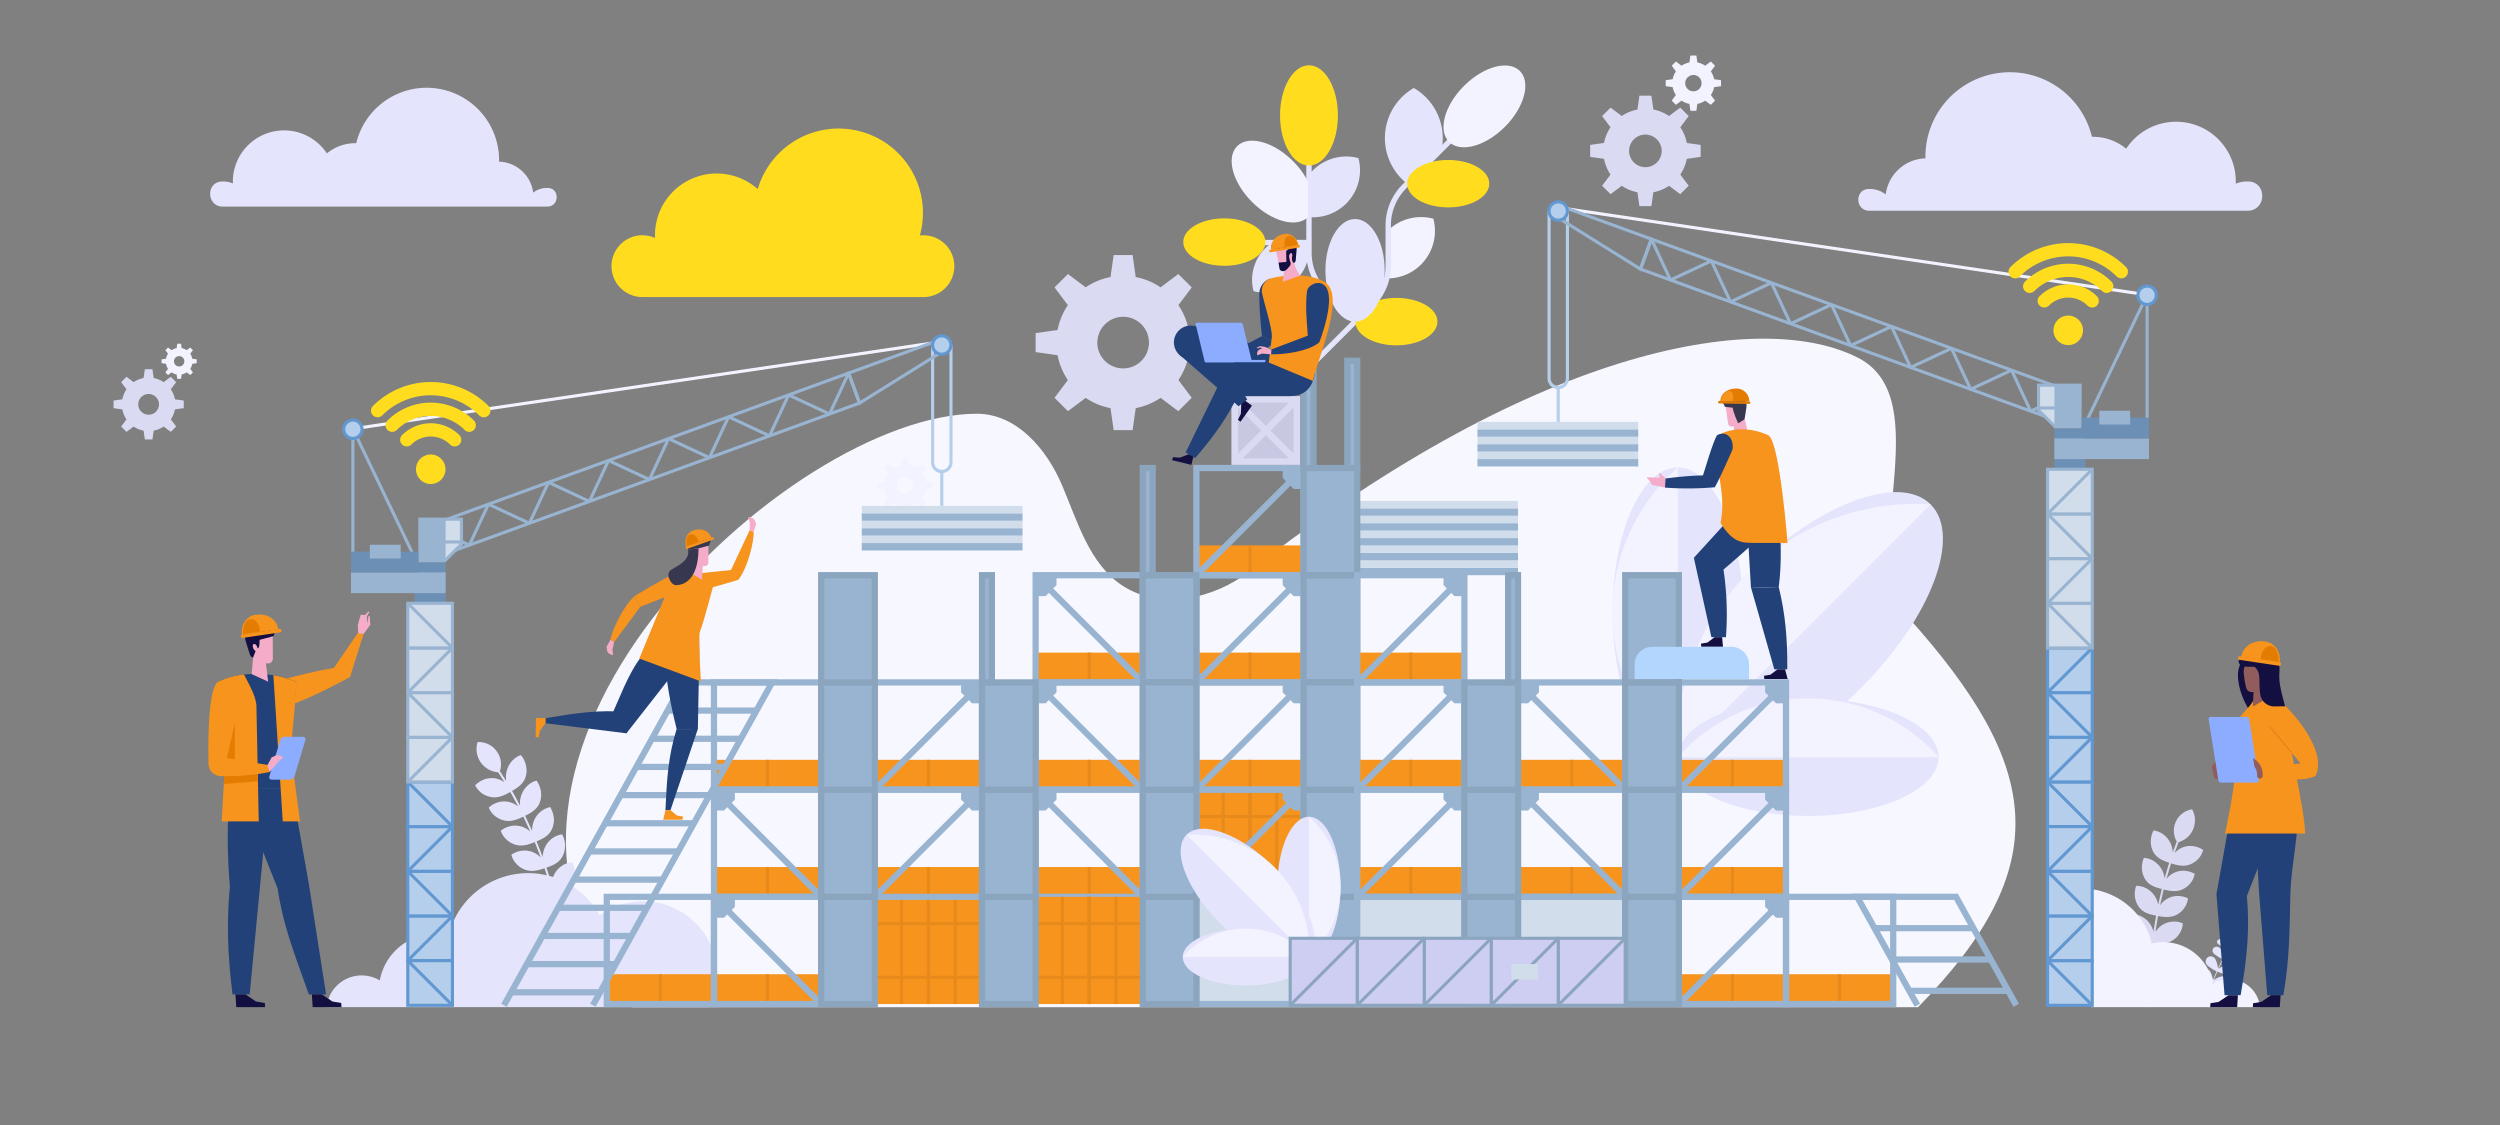 <?xml version="1.0" encoding="utf-8"?>
<svg xmlns="http://www.w3.org/2000/svg" viewBox="0 0 4000 1800">
  <rect x="0" y="0" width="4000" height="1800" fill="#808080" stroke="none"/>
  <path d="M3051.65,986.11c-82.5-91.67,51.66-346.18-78.29-413.4-149.16-77.15-505.64-25.65-973.64,340.95-57,44.61-141.93,63.11-202.79,24-53.66-34.47-72.52-102.11-97.42-160.82S1626.64,662,1562.87,662c-299.5,0-900.45,557.26-551.58,949.47h2057.6C3289.41,1386.43,3268.83,1227.45,3051.65,986.11Z" fill="#f7f8ff"/>
  <path d="M3595.43,290.33a47.7,47.7,0,0,0-18.24,3.61c0-1.2.09-2.4.09-3.61a95.53,95.53,0,0,0-175.42-52.39,83.15,83.15,0,0,0-53.09-19.05c-.55,0-1.09,0-1.64,0a135.13,135.13,0,0,0-266.46,31.81c0,.88,0,1.75.06,2.63a66.25,66.25,0,0,0-63.62,57.76,41.49,41.49,0,0,0-25.51-8.75c-.74,0-1.47,0-2.2.06-22.31,1.16-21,34.78,1.35,34.78H3596.1c30.11,0,31.83-45.32,1.76-46.83Q3596.65,290.33,3595.43,290.33Z" fill="#e4e5fd"/>
  <path d="M357,290.39a40.79,40.79,0,0,1,15.65,3.1c0-1-.08-2.06-.08-3.1A82,82,0,0,1,523,245.44a71.34,71.34,0,0,1,45.55-16.34l1.41,0a115.93,115.93,0,0,1,228.61,27.29c0,.76,0,1.5-.05,2.26a56.84,56.84,0,0,1,54.58,49.55,35.63,35.63,0,0,1,21.89-7.5c.63,0,1.26,0,1.89,0,19.14,1,18,29.84-1.16,29.84H356.39c-25.83,0-27.3-38.88-1.5-40.17C355.58,290.4,356.27,290.39,357,290.39Z" fill="#e4e5fd"/>
  <path d="M1027.94,475.31a49.43,49.43,0,1,1,20.25-94.48c-.07-1.46-.22-2.9-.22-4.37a98.74,98.74,0,0,1,164.38-73.88,134.92,134.92,0,0,1,259.45,74.13c1.64-.16,3.3-.25,5-.25a49.43,49.43,0,1,1,0,98.85Z" fill="#ffdd1e"/>
  <path d="M294,653.05V640.88l-14.12-2a42.56,42.56,0,0,0-6.59-16l8.55-11.39-8.61-8.6-11.38,8.54a42.89,42.89,0,0,0-15.95-6.59l-2-14.11H231.76l-2,14.11a42.84,42.84,0,0,0-15.94,6.59l-11.39-8.54-8.61,8.6,8.55,11.39a42.56,42.56,0,0,0-6.59,16l-14.12,2v12.17l14.12,2a42.49,42.49,0,0,0,6.59,16L193.8,682.4l8.61,8.61,11.39-8.55a42.51,42.51,0,0,0,15.94,6.59l2,14.11h12.17l2-14.11a42.56,42.56,0,0,0,15.95-6.59L273.27,691l8.61-8.61L273.33,671a42.49,42.49,0,0,0,6.59-16Zm-39.83-3.46a16.58,16.58,0,1,1-19-19A16.64,16.64,0,0,1,254.21,649.59Z" fill="#dadaf2"/>
  <path d="M314.75,581.12V575l-7.06-1a21.33,21.33,0,0,0-3.29-8l4.27-5.69-4.3-4.3-5.69,4.27a21.51,21.51,0,0,0-8-3.3l-1-7h-6.09l-1,7a21.46,21.46,0,0,0-8,3.3l-5.69-4.27-4.31,4.3,4.28,5.69a21.34,21.34,0,0,0-3.3,8l-7.06,1v6.09l7.06,1a21.28,21.28,0,0,0,3.3,8l-4.28,5.69,4.31,4.31,5.69-4.28a21.3,21.3,0,0,0,8,3.3l1,7h6.09l1-7a21.34,21.34,0,0,0,8-3.3l5.69,4.28,4.3-4.31-4.27-5.69a21.26,21.26,0,0,0,3.29-8Zm-20.06-1a8.22,8.22,0,0,1-6,6,8.29,8.29,0,1,1,6-6Z" fill="#f2f3ff"/>
  <path d="M2721.06,251V231.89l-22.2-3.17a67.37,67.37,0,0,0-10.37-25.09l13.44-17.91-13.54-13.54-17.91,13.44a67.37,67.37,0,0,0-25.09-10.37l-3.17-22.2h-19.15l-3.17,22.2a67.37,67.37,0,0,0-25.09,10.37l-17.91-13.44-13.54,13.54,13.44,17.91a67.37,67.37,0,0,0-10.37,25.09l-22.2,3.17V251l22.2,3.17a67.37,67.37,0,0,0,10.37,25.09l-13.44,17.91,13.54,13.54,17.91-13.44a67.37,67.37,0,0,0,25.09,10.37l3.17,22.2h19.15l3.17-22.2a67.37,67.37,0,0,0,25.09-10.37l17.91,13.44,13.54-13.54-13.44-17.91a67.37,67.37,0,0,0,10.37-25.09Zm-62.66-5.45a26.08,26.08,0,1,1-29.88-29.89A26.18,26.18,0,0,1,2658.4,245.59Z" fill="#dadaf2"/>
  <path d="M2753.65,137.86v-9.57l-11.1-1.58a33.52,33.52,0,0,0-5.19-12.55l6.73-9-6.77-6.77-9,6.73a33.52,33.52,0,0,0-12.55-5.19l-1.58-11.1h-9.58l-1.58,11.1a33.47,33.47,0,0,0-12.54,5.19l-9-6.73-6.77,6.77,6.72,9a33.5,33.5,0,0,0-5.18,12.55l-11.11,1.58v9.57l11.11,1.59a33.45,33.45,0,0,0,5.18,12.54l-6.72,9,6.77,6.77,9-6.72a33.45,33.45,0,0,0,12.54,5.18l1.58,11.11h9.58l1.58-11.11a33.5,33.5,0,0,0,12.55-5.18l9,6.72,6.77-6.77-6.73-9a33.47,33.47,0,0,0,5.19-12.54Zm-31.56-1.54a13.06,13.06,0,1,1-15.89-15.89A13,13,0,0,1,2722.09,136.32Z" fill="#f2f3ff"/>
  <path d="M1692.12,568.34a106.27,106.27,0,0,0,16.43,39.75l-21.31,28.38,21.45,21.45,28.39-21.3A106.25,106.25,0,0,0,1776.83,653l5,35.18h30.34l5-35.18a106.25,106.25,0,0,0,39.75-16.42l28.38,21.3,21.45-21.45-21.3-28.38a106.25,106.25,0,0,0,16.42-39.75l35.18-5V533l-35.18-5a106.25,106.25,0,0,0-16.42-39.75l21.3-28.39-21.45-21.45-28.38,21.31a106.27,106.27,0,0,0-39.75-16.43l-5-35.17h-30.34l-5,35.17a106.27,106.27,0,0,0-39.75,16.43l-28.39-21.31-21.45,21.45,21.31,28.39A106.27,106.27,0,0,0,1692.12,528L1657,533v30.34Zm111.42-61a41.32,41.32,0,1,1-47.34,47.34A41.49,41.49,0,0,1,1803.54,507.35Z" fill="#dadaf2"/>
  <path d="M1414.91,783.17a33.52,33.52,0,0,0,5.18,12.54l-6.72,9,6.77,6.77,9-6.72a33.55,33.55,0,0,0,12.54,5.18l1.58,11.1h9.58l1.58-11.1a33.66,33.66,0,0,0,12.55-5.18l9,6.72,6.77-6.77-6.72-9a33.54,33.54,0,0,0,5.19-12.54l11.1-1.59V772l-11.1-1.59a33.54,33.54,0,0,0-5.19-12.54l6.72-9-6.77-6.77-9,6.72a33.66,33.66,0,0,0-12.55-5.18l-1.58-11.1h-9.58l-1.58,11.1a33.55,33.55,0,0,0-12.54,5.18l-9-6.72-6.77,6.77,6.72,9a33.52,33.52,0,0,0-5.18,12.54L1403.8,772v9.57Zm36.34-19A13.05,13.05,0,1,1,1435.36,780,13,13,0,0,1,1451.25,764.15Z" fill="#f2f3ff"/>
  <path d="M2273.66,423.21a75.85,75.85,0,0,0,19.65-73.3,76.22,76.22,0,0,0-42.29.87,75.4,75.4,0,0,0-29.84,17.64v56.37a88.17,88.17,0,0,1-2.44,20.61A75.58,75.58,0,0,0,2273.66,423.21Z" fill="#f2f3ff"/>
  <path d="M2244.1,295.13,2352,187.22l6.06,6.06L2250.16,301.19a83.76,83.76,0,0,0-24.7,59.62v64a92.35,92.35,0,0,1-27.21,65.68l-94,94-6.05-6.06,94-94a83.76,83.76,0,0,0,24.7-59.62v-64A92.3,92.3,0,0,1,2244.1,295.13Z" fill="#e4e5fd"/>
  <path d="M2090.07,236.69h8.57V404.18a83.79,83.79,0,0,0,24.69,59.62l47.77,47.77-6.06,6.06-47.77-47.77a92.28,92.28,0,0,1-27.2-65.68Z" fill="#e4e5fd"/>
  <rect fill="#e4e5fd" height="8.57" width="82.85" x="2011.5" y="383.76"/>
  <ellipse cx="2375.07" cy="170.22" fill="#f2f3ff" rx="80.17" ry="46.28" transform="rotate(-45 2375.078 170.22)"/>
  <ellipse cx="2036.09" cy="290.52" fill="#f2f3ff" rx="46.28" ry="80.17" transform="rotate(-45 2036.098 290.52)"/>
  <ellipse cx="2094.35" cy="184.65" fill="#ffdd1e" rx="46.28" ry="80.17"/>
  <path d="M2154,325.61a75.19,75.19,0,0,0,19.47-72.67,75.38,75.38,0,0,0-80.65,28.88v65.39A75.07,75.07,0,0,0,2154,325.61Z" fill="#e4e5fd"/>
  <path d="M2306.69,238.6a92.63,92.63,0,0,0-44.59-97.81,92.56,92.56,0,0,0-10.7,153.1Z" fill="#e4e5fd"/>
  <ellipse cx="2234.22" cy="514.6" fill="#ffdd1e" rx="65.72" ry="37.94"/>
  <ellipse cx="2168.07" cy="432.51" fill="#e4e5fd" rx="47.39" ry="82.09"/>
  <ellipse cx="1958.94" cy="387.32" fill="#ffdd1e" rx="65.72" ry="37.94"/>
  <path d="M2074,447.62a70.58,70.58,0,0,0,20-59.95h-57.48a70.84,70.84,0,0,0-30.81,78.25A70.65,70.65,0,0,0,2074,447.62Z" fill="#e4e5fd"/>
  <ellipse cx="2317.12" cy="293.89" fill="#ffdd1e" rx="65.72" ry="37.94"/>
  <path d="M578.65,1560.69a56.14,56.14,0,0,1,29,8,91.39,91.39,0,0,1,110.16-72.53,131.1,131.1,0,0,1,241.77-31.64,118.67,118.67,0,0,1,176.79,146.89H522.54A56.4,56.4,0,0,1,578.65,1560.69Z" fill="#e4e5fd"/>
  <path d="M863.62,1284a35.43,35.43,0,0,0,1.75-18.23,40.86,40.86,0,0,0-2.48-8.8,44.9,44.9,0,0,0-2-4.15,30.22,30.22,0,0,0-2.46-3.88c-11.18,3.12-20.21,11.66-24.37,23.49a37.59,37.59,0,0,0-1.87,16.6l-6.37-11.81-3.19-5.9-3.37-5.8c9.27-5.41,18.47-11.43,21.81-22.77a36.91,36.91,0,0,0,1-4.61,30.26,30.26,0,0,0,.41-4.62,38.65,38.65,0,0,0-1-9.1,38.26,38.26,0,0,0-8.12-16.34,34.93,34.93,0,0,0-14.18,9.52,36.73,36.73,0,0,0-5,7.16,35.62,35.62,0,0,0-1.87,4.06,39.86,39.86,0,0,0-1.48,4.4,37.72,37.72,0,0,0-.76,16.74l-5.08-8.11-2.54-4c-.42-.67-.83-1.35-1.27-2l-1.34-2a35.15,35.15,0,0,0-5.09-31.8,38.41,38.41,0,0,0-6.27-6.79,36.62,36.62,0,0,0-7.6-4.68,35.2,35.2,0,0,0-16.81-3.21,38.46,38.46,0,0,0-1.13,17,36.38,36.38,0,0,0,2.37,8.22,34.82,34.82,0,0,0,4.23,7.74,37.91,37.91,0,0,0,27.53,15.34l1.33,2c.44.66.84,1.34,1.27,2l2.52,4,5,8.05a34.89,34.89,0,0,0-15.23-6.36,32,32,0,0,0-8.95-.17,36.14,36.14,0,0,0-8.49,2,38.89,38.89,0,0,0-14.29,9.36,35.08,35.08,0,0,0,10.19,12.21,34,34,0,0,0,7.26,4.09c1.33.54,2.66,1,4,1.46a36.16,36.16,0,0,0,4.31,1c11.06,1.94,21-2.83,30.31-8.15l3.36,5.77,3.17,5.87,6.34,11.75a35,35,0,0,0-14.81-7.38c-11.9-2.75-23.89,1.28-32.4,8.87.54,1.22,1.1,2.44,1.73,3.62a30.63,30.63,0,0,0,2.12,3.4,32,32,0,0,0,5.47,5.94,37.49,37.49,0,0,0,15.11,7.7c11,2.7,21.18-1.4,30.85-6.06.49,1,1,2,1.49,3l1.4,3,2.8,6.06,2.81,6.06,1.4,3c.46,1,.88,2,1.32,3.06a30.57,30.57,0,0,0-6.51-5,35,35,0,0,0-7.76-3.37c-11.79-3.5-23.84-.4-32.92,6.65a32.38,32.38,0,0,0,8.48,13.6c.5.48,1,.94,1.54,1.39s1,.91,1.58,1.34a35.28,35.28,0,0,0,3.45,2.4,37.08,37.08,0,0,0,8,3.61c10.8,3.4,21.27,0,31.21-4.07l4.9,12.42,2.44,6.21c.8,2.08,1.53,4.18,2.29,6.27a32.18,32.18,0,0,0-6.14-5.41,35.08,35.08,0,0,0-7.56-3.83c-11.58-4.23-23.82-1.91-33.32,4.55a33.21,33.21,0,0,0,7.69,14.16,35.09,35.09,0,0,0,14,9.65c10.64,4.06,21.18,1.29,31.37-2.16l4.19,12.68c.69,2.11,1.44,4.21,2.07,6.35l1.93,6.39a35.19,35.19,0,0,0-5.81-5.76,34.24,34.24,0,0,0-7.33-4.27,36.75,36.75,0,0,0-33.55,2.58,33,33,0,0,0,2.54,7.71,40.06,40.06,0,0,0,4.32,7,35.37,35.37,0,0,0,13.52,10.47,32.66,32.66,0,0,0,15.69,2.63,77.31,77.31,0,0,0,15.71-3l4,14.75.5,1.84.46,1.85.92,3.72,1.84,7.42,1.84,7.42c.6,2.48,1.12,5,1.69,7.46l3.32,14.92,3.24-.68-3.33-15c-.57-2.49-1.1-5-1.69-7.48l-1.85-7.45-1.85-7.45-.92-3.73-.46-1.86-.51-1.85-4.06-14.8a73.31,73.31,0,0,0,15-5.68,29.53,29.53,0,0,0,11.76-11,37.32,37.32,0,0,0,5.08-17.45,34.93,34.93,0,0,0-.8-9,40.56,40.56,0,0,0-2.85-8.6,36.24,36.24,0,0,0-28.31,18.43,39.12,39.12,0,0,0-3.37,7.83,37.4,37.4,0,0,0-1.61,8.13l-1.94-6.41c-.63-2.15-1.39-4.26-2.07-6.38l-4.22-12.74c10.11-3.53,20.4-7.74,25.75-18.12a37.46,37.46,0,0,0,4.11-17.78,40.36,40.36,0,0,0-4.7-17.42,36.25,36.25,0,0,0-27.2,20.08,37.26,37.26,0,0,0-2.9,8,41.19,41.19,0,0,0-1.14,8.21c-.77-2.1-1.49-4.21-2.3-6.3l-2.46-6.24-4.91-12.48c9.91-4.14,19.81-8.9,24.57-19.63a36.9,36.9,0,0,0,2.65-8.91,38.88,38.88,0,0,0,.47-4.57c0-.77,0-1.53,0-2.3s-.08-1.51-.16-2.26a41.14,41.14,0,0,0-5.77-17.19,36.37,36.37,0,0,0-25.9,21.79,37.77,37.77,0,0,0-2.42,8.2,43.11,43.11,0,0,0-.57,8.24c-.45-1-.87-2.06-1.33-3.08l-1.41-3-2.82-6.09-2.82-6.09-1.41-3c-.48-1-1-2-1.49-3C850,1300.42,859.55,1295,863.62,1284Z" fill="#e4e5fd"/>
  <ellipse cx="2684.55" cy="979.68" fill="#e4e5fd" rx="104.5" ry="231.84"/>
  <path d="M2684.55,1211.51a309.41,309.41,0,0,1,0-463.67Z" fill="#f2f3ff"/>
  <ellipse cx="2886.79" cy="1009.28" fill="#e4e5fd" rx="286.01" ry="128.92" transform="rotate(-45 2886.789 1009.283)"/>
  <path d="M2684.55,1211.51c-6.44-105.36,30.56-212.88,111.07-293.39S2983.66,800.6,3089,807Z" fill="#f2f3ff"/>
  <ellipse cx="2893.17" cy="1211.51" fill="#e4e5fd" rx="208.62" ry="94.04"/>
  <path d="M2684.55,1211.51a278.43,278.43,0,0,1,417.23,0Z" fill="#f2f3ff"/>
  <path d="M3432.44,1407a34.41,34.41,0,0,1-5.37-17,39.4,39.4,0,0,1,.57-8.87,43.41,43.41,0,0,1,1-4.34,28.84,28.84,0,0,1,1.54-4.19c11.27.7,21.59,7,27.95,17.39a36.45,36.45,0,0,1,5.15,15.4l3.66-12.53,1.83-6.26,2-6.2c-9.92-3.25-19.89-7.11-25.37-17.21a37.28,37.28,0,0,1-1.92-4.17,28.59,28.59,0,0,1-1.32-4.32,38.08,38.08,0,0,1,3.5-26,33.87,33.87,0,0,1,15.42,6.16,35.51,35.51,0,0,1,6.24,5.78,34.82,34.82,0,0,1,2.61,3.49,38.1,38.1,0,0,1,2.3,3.88,36.74,36.74,0,0,1,4.13,15.75l3.18-8.73,1.59-4.37c.27-.72.52-1.46.8-2.18l.87-2.15a34.23,34.23,0,0,1-1.63-31.28,37.23,37.23,0,0,1,4.59-7.72,35.18,35.18,0,0,1,6.27-6,34.35,34.35,0,0,1,15.33-6.47,37.36,37.36,0,0,1,4.53,15.94,35.62,35.62,0,0,1-.58,8.29,34.26,34.26,0,0,1-2.45,8.22,36.84,36.84,0,0,1-23.06,20.18l-.86,2.14c-.28.72-.53,1.45-.8,2.17l-1.58,4.34-3.16,8.69a33.84,33.84,0,0,1,13.18-9.14,32.55,32.55,0,0,1,4.19-1.29,33.91,33.91,0,0,1,4.29-.7,35.39,35.39,0,0,1,8.49.2,38,38,0,0,1,15.48,6,34.07,34.07,0,0,1-7.21,13.69,33.64,33.64,0,0,1-6.06,5.36c-1.16.78-2.32,1.53-3.55,2.21a37.59,37.59,0,0,1-3.89,1.85c-10.13,4.1-20.54,1.58-30.49-1.58l-2,6.17-1.82,6.22-3.65,12.46a34.22,34.22,0,0,1,12.59-10c10.75-5,23-3.63,32.6,1.85-.26,1.27-.55,2.55-.91,3.8a29.56,29.56,0,0,1-1.32,3.66,31.46,31.46,0,0,1-4,6.76,36.32,36.32,0,0,1-12.8,10.39c-9.87,4.8-20.43,3-30.57.51-.26,1-.55,2.09-.8,3.14l-.72,3.17-1.43,6.32-1.44,6.33-.72,3.17c-.23,1.06-.42,2.12-.63,3.18a30,30,0,0,1,5.17-6.07,34,34,0,0,1,6.7-4.78c10.49-5.72,22.58-5.22,32.65-.37a31.59,31.59,0,0,1-5.3,14.66c-.38.55-.77,1.1-1.18,1.63s-.8,1.07-1.23,1.59a32.74,32.74,0,0,1-2.8,3,35.13,35.13,0,0,1-6.87,5c-9.57,5.44-20.23,4.3-30.5,2.48l-2.13,12.81-1.06,6.4c-.34,2.14-.6,4.28-.9,6.43a31.36,31.36,0,0,1,4.73-6.39,33.93,33.93,0,0,1,6.42-5.19,35.66,35.66,0,0,1,32.6-2.44,32.3,32.3,0,0,1-4.43,15,34.34,34.34,0,0,1-11.37,12c-9.29,6-19.87,5.53-30.26,4.32l-1.42,12.9c-.22,2.16-.5,4.3-.67,6.46l-.53,6.47a33.53,33.53,0,0,1,4.35-6.65,33.15,33.15,0,0,1,6.1-5.56,35.77,35.77,0,0,1,32.43-4.36,31.87,31.87,0,0,1-.86,7.85,37.79,37.79,0,0,1-2.69,7.48,34.37,34.37,0,0,1-10.72,12.7,31.82,31.82,0,0,1-14.39,5.7,75.48,75.48,0,0,1-15.56.3l-.85,14.84-.1,1.86-.06,1.85-.12,3.72-.24,7.43-.24,7.43c-.06,2.48-.06,5-.09,7.43l-.12,14.87h-3.22l.12-14.92c0-2.49,0-5,.09-7.46l.24-7.46.24-7.45.12-3.73.06-1.87.11-1.86.85-14.9a72,72,0,0,1-15.41-2.35,28.67,28.67,0,0,1-13.41-8.06,36.23,36.23,0,0,1-8.37-15.56,33.45,33.45,0,0,1-1.08-8.72,39.72,39.72,0,0,1,1-8.76,35.22,35.22,0,0,1,30.67,11.76,38.37,38.37,0,0,1,4.79,6.77,37,37,0,0,1,3.19,7.4l.54-6.5c.16-2.16.45-4.32.67-6.48l1.42-13c-10.33-1.3-21-3.21-28.17-12a36.45,36.45,0,0,1-7.51-16.07,39.19,39.19,0,0,1,.92-17.52,35.28,35.28,0,0,1,29.95,13.56,36.36,36.36,0,0,1,4.38,7,39.71,39.71,0,0,1,2.75,7.57c.3-2.15.56-4.31.91-6.45l1.06-6.44,2.14-12.86c-10.26-1.92-20.65-4.44-27.35-13.67a36.4,36.4,0,0,1-5.71-12.18c-.19-.73-.35-1.45-.49-2.18s-.23-1.46-.31-2.19a40,40,0,0,1,2-17.51,35.38,35.38,0,0,1,29.06,15.45,36.83,36.83,0,0,1,4,7.3,42.42,42.42,0,0,1,2.22,7.72c.22-1.06.41-2.13.64-3.19l.72-3.18,1.44-6.37,1.45-6.36.72-3.18c.25-1,.54-2.1.81-3.16C3448.77,1419.89,3438.56,1416.72,3432.44,1407Z" fill="#dadaf2"/>
  <path d="M3567.1,1559.56a8.11,8.11,0,0,0,3-1,7.83,7.83,0,0,0,2.29-2,8.27,8.27,0,0,0-1.53-11.49,8,8,0,0,0-6-1.52,36.15,36.15,0,0,0-7.15,2.27,35.23,35.23,0,0,0-7.88,4.31c2.36-5.06,4.79-10.09,7.1-15.18,4,1.7,13.24,4.8,17,4.06a7.53,7.53,0,0,0,4.78-3.32,8.69,8.69,0,0,0,1.3-6.06,7.46,7.46,0,0,0-1.06-2.89,6.45,6.45,0,0,0-2-2,6.62,6.62,0,0,0-5.43-.7,42.74,42.74,0,0,0-6.07,2.68,41.94,41.94,0,0,0-6.72,4.14,129.61,129.61,0,0,0,5.14-13.57,56.59,56.59,0,0,0,7.68,1.53c2.9.36,5.76.4,7.33-.25a6.57,6.57,0,0,0,2.22-1.57,8.21,8.21,0,0,0,1.51-2.44,9.06,9.06,0,0,0,.56-4.52,10.16,10.16,0,0,0-.36-1.52,6.64,6.64,0,0,0-1.43-2.45,5.1,5.1,0,0,0-2.05-1.38,5.45,5.45,0,0,0-4.72.59,49.36,49.36,0,0,0-4.58,3.52,58.65,58.65,0,0,0-5.06,4.61c.42-1.66.79-3.32,1.08-5s.52-3.38.67-5.09a3.14,3.14,0,0,0,1.31-.8,7,7,0,0,0,1.23-1.6,17.08,17.08,0,0,0,1.88-4.88c.11-.46.2-.94.28-1.42l.12-.71c0-.24.06-.48.08-.72.05-.48.09-1,.13-1.42s0-.92,0-1.37a17.39,17.39,0,0,0-.46-4.3,6,6,0,0,0-.56-1.46,7.8,7.8,0,0,0-.8-1.27,6.82,6.82,0,0,0-2.16-1.77,6,6,0,0,0-5.19-.11,7.56,7.56,0,0,0-3.69,3.53,6.57,6.57,0,0,0-.72,2.25,5.58,5.58,0,0,0-.06,1.15,6.43,6.43,0,0,0,.18,1.14,28.57,28.57,0,0,0,1.14,3c.13.31.28.63.42,1s.28.67.44,1c.07.17.15.34.23.52s.15.35.22.53l.48,1.07c.62,1.43,1.31,2.87,2,4.06a11.41,11.41,0,0,0,1.07,1.56,3.64,3.64,0,0,0,1.18,1c-.15,1.66-.35,3.32-.65,5s-.66,3.29-1.07,4.92a18.49,18.49,0,0,0-2.82-5.86,15.71,15.71,0,0,0-3.56-3.78,7.15,7.15,0,0,0-4.55-1.14,8.34,8.34,0,0,0-2.24.46,6.48,6.48,0,0,0-1.85,1,4.29,4.29,0,0,0-.67.68,3.07,3.07,0,0,0-.47.76,3.5,3.5,0,0,0-.29,1.67,4.46,4.46,0,0,0,.53,1.8,6.11,6.11,0,0,0,1.35,1.75,27.46,27.46,0,0,0,6.24,3.54c2.65,1.21,5.46,2.33,7.25,2.93a130.54,130.54,0,0,1-5.09,13.44,25.9,25.9,0,0,0-1.92-7.47,22.31,22.31,0,0,0-3-5.47,7.77,7.77,0,0,0-4.78-2.59,8.24,8.24,0,0,0-2.67,0,6.81,6.81,0,0,0-2.44.92,5.52,5.52,0,0,0-2.62,3.91,6.81,6.81,0,0,0,1.23,5c2.11,3,10.54,7.89,14.43,9.76-2.3,5.07-4.73,10.1-7.08,15.17a36.48,36.48,0,0,0-1.71-8.84,32,32,0,0,0-2.85-6.87,8.27,8.27,0,0,0-5.09-3.59,8,8,0,0,0-9.74,6,8.7,8.7,0,0,0-.15,3.18,8.26,8.26,0,0,0,1.11,3.1c1.12,1.87,4.1,4.22,7.37,6.38a83.14,83.14,0,0,0,9,5.13c-2.05,4.54-4,9.12-5.74,13.8a40.35,40.35,0,0,0-2-7.63,34.21,34.21,0,0,0-2.63-6,6.85,6.85,0,0,0-9.94-1.85,8.14,8.14,0,0,0-3.16,5.08,8.4,8.4,0,0,0,0,3,7.18,7.18,0,0,0,1.12,2.78c1.09,1.61,3.84,3.46,6.84,5.07a66.92,66.92,0,0,0,8.26,3.74c-.72,2.08-1.36,4.2-2,6.32s-1.13,4.26-1.62,6.41a25.6,25.6,0,0,0-1.1-3.07c-.44-1.07-1-2.17-1.46-3.2a32.59,32.59,0,0,0-2.82-4.86,5.83,5.83,0,0,0-4.16-2.26,6,6,0,0,0-4.59,1.75,7.42,7.42,0,0,0-1.57,2.29,8,8,0,0,0-.65,2.67,6.9,6.9,0,0,0,1.62,5,9.4,9.4,0,0,0,2.59,1.85,32.1,32.1,0,0,0,3.84,1.65,56.25,56.25,0,0,0,7.53,2.14,88.86,88.86,0,0,0-1.13,22.74l1.25-.1a87.75,87.75,0,0,1,1.11-22.42,77.25,77.25,0,0,0,7.8.7c1.45.07,2.88.08,4.12,0a12.77,12.77,0,0,0,3.06-.4,5.5,5.5,0,0,0,3.32-2.6,4.36,4.36,0,0,0,.52-1.91,5,5,0,0,0-.35-2.11,6.73,6.73,0,0,0-7.73-4,20.83,20.83,0,0,0-4.85,2.23,27.1,27.1,0,0,0-2.78,1.93,18.43,18.43,0,0,0-2.34,2.2c.48-2.13,1-4.25,1.59-6.35s1.24-4.18,2-6.25a86.07,86.07,0,0,0,8.8,2.16c3.34.64,6.59,1.06,8.36.75a7.06,7.06,0,0,0,2.5-.94,6,6,0,0,0,2.69-6.53,7.46,7.46,0,0,0-8.29-5.69,26,26,0,0,0-6,2,26.44,26.44,0,0,0-6.56,4.07c1.72-4.64,3.66-9.2,5.7-13.72a93.28,93.28,0,0,0,9.79,3.41C3561.29,1559,3565,1559.82,3567.1,1559.56Z" fill="#e4e5fd"/>
  <path d="M3443.11,1509.37a81,81,0,0,1,97.58,64.24,50,50,0,0,1,75.42,37.84H3345.76v-188.9A116.21,116.21,0,0,1,3443.11,1509.37Z" fill="#f2f3ff"/>
  <rect fill="#f7941d" height="171.53" transform="rotate(180 1485.42 1520.69)" width="171.53" x="1399.66" y="1434.92"/>
  <rect fill="#e68a1b" height="171.53" width="5" x="1482.92" y="1434.92"/>
  <rect fill="#e68a1b" height="171.53" width="5" x="1440.04" y="1434.92"/>
  <rect fill="#e68a1b" height="171.53" width="5" x="1482.92" y="1434.92"/>
  <rect fill="#e68a1b" height="171.53" width="5" x="1525.8" y="1434.92"/>
  <rect fill="#e68a1b" height="5" width="171.53" x="1399.66" y="1475.31"/>
  <rect fill="#e68a1b" height="5" width="171.53" x="1399.66" y="1561.07"/>
  <rect fill="#e68a1b" height="171.53" width="5" x="1397.16" y="1434.92"/>
  <rect fill="#e68a1b" height="171.53" width="5" x="1568.68" y="1434.92"/>
  <rect fill="#99b4d1" height="11.89" width="257.29" x="2171.53" y="908.45"/>
  <rect fill="#d1ddeb" height="11.89" width="257.29" x="2171.53" y="896.56"/>
  <rect fill="#99b4d1" height="11.89" width="257.29" x="2171.53" y="884.67"/>
  <rect fill="#d1ddeb" height="11.89" width="257.29" x="2171.53" y="872.77"/>
  <rect fill="#99b4d1" height="11.89" width="257.29" x="2171.53" y="860.88"/>
  <rect fill="#d1ddeb" height="11.89" width="257.29" x="2171.53" y="848.99"/>
  <rect fill="#99b4d1" height="11.89" width="257.29" x="2171.53" y="837.09"/>
  <rect fill="#d1ddeb" height="11.89" width="257.29" x="2171.53" y="825.2"/>
  <rect fill="#99b4d1" height="11.89" width="257.29" x="2171.53" y="813.31"/>
  <rect fill="#d1ddeb" height="11.89" width="257.29" x="2171.53" y="801.41"/>
  <rect fill="#f7941d" height="47.68" transform="rotate(180 2000 1239.56)" width="171.53" x="1914.24" y="1215.72"/>
  <rect fill="#e68a1b" height="47.68" width="5" x="2083.26" y="1215.72"/>
  <rect fill="#e68a1b" height="47.68" width="5" x="1997.5" y="1215.72"/>
  <rect fill="#e68a1b" height="47.68" width="5" x="1911.74" y="1215.72"/>
  <rect fill="#f7941d" height="171.53" transform="rotate(180 2000 1349.16)" width="171.53" x="1914.24" y="1263.4"/>
  <rect fill="#e68a1b" height="171.53" width="5" x="1997.5" y="1263.4"/>
  <rect fill="#e68a1b" height="171.53" width="5" x="1954.62" y="1263.4"/>
  <rect fill="#e68a1b" height="171.53" width="5" x="1997.5" y="1263.4"/>
  <rect fill="#e68a1b" height="171.53" width="5" x="2040.38" y="1263.4"/>
  <rect fill="#e68a1b" height="5" width="171.53" x="1914.24" y="1303.78"/>
  <rect fill="#e68a1b" height="5" width="171.53" x="1914.24" y="1389.54"/>
  <rect fill="#e68a1b" height="171.53" width="5" x="1911.74" y="1263.4"/>
  <rect fill="#e68a1b" height="171.53" width="5" x="2083.26" y="1263.4"/>
  <rect fill="#f7941d" height="47.68" width="171.53" x="1142.37" y="1558.77"/>
  <rect fill="#e68a1b" height="47.68" width="5" x="1139.87" y="1558.77"/>
  <rect fill="#e68a1b" height="47.68" width="5" x="1225.63" y="1558.77"/>
  <rect fill="#e68a1b" height="47.68" width="5" x="1311.39" y="1558.77"/>
  <rect fill="#f7941d" height="47.68" width="171.53" x="1656.95" y="1387.25"/>
  <rect fill="#e68a1b" height="47.68" width="5" x="1654.45" y="1387.25"/>
  <rect fill="#e68a1b" height="47.68" width="5" x="1740.21" y="1387.25"/>
  <rect fill="#e68a1b" height="47.68" width="5" x="1825.97" y="1387.25"/>
  <rect fill="#f7941d" height="47.68" width="171.53" x="1142.37" y="1387.25"/>
  <rect fill="#e68a1b" height="47.68" width="5" x="1139.87" y="1387.25"/>
  <rect fill="#e68a1b" height="47.68" width="5" x="1225.63" y="1387.25"/>
  <rect fill="#e68a1b" height="47.68" width="5" x="1311.39" y="1387.25"/>
  <rect fill="#f7941d" height="47.68" transform="rotate(180 1485.42 1411.085)" width="171.53" x="1399.66" y="1387.25"/>
  <rect fill="#e68a1b" height="47.68" width="5" x="1568.68" y="1387.25"/>
  <rect fill="#e68a1b" height="47.68" width="5" x="1482.92" y="1387.25"/>
  <rect fill="#e68a1b" height="47.68" width="5" x="1397.16" y="1387.25"/>
  <rect fill="#f7941d" height="47.68" width="171.53" x="1656.95" y="1215.72"/>
  <rect fill="#e68a1b" height="47.68" width="5" x="1654.45" y="1215.72"/>
  <rect fill="#e68a1b" height="47.68" width="5" x="1740.21" y="1215.72"/>
  <rect fill="#e68a1b" height="47.68" width="5" x="1825.97" y="1215.72"/>
  <rect fill="#f7941d" height="47.68" width="171.53" x="1142.37" y="1215.72"/>
  <rect fill="#e68a1b" height="47.68" width="5" x="1139.87" y="1215.72"/>
  <rect fill="#e68a1b" height="47.68" width="5" x="1225.63" y="1215.72"/>
  <rect fill="#e68a1b" height="47.68" width="5" x="1311.39" y="1215.72"/>
  <rect fill="#f7941d" height="47.68" transform="rotate(180 2000 1068.03)" width="171.53" x="1914.24" y="1044.19"/>
  <rect fill="#e68a1b" height="47.68" width="5" x="2083.26" y="1044.19"/>
  <rect fill="#e68a1b" height="47.68" width="5" x="1997.5" y="1044.19"/>
  <rect fill="#e68a1b" height="47.68" width="5" x="1911.74" y="1044.19"/>
  <rect fill="#f7941d" height="47.68" transform="rotate(180 2000 896.505)" width="171.53" x="1914.24" y="872.67"/>
  <rect fill="#e68a1b" height="47.68" width="5" x="2083.26" y="872.67"/>
  <rect fill="#e68a1b" height="47.68" width="5" x="1997.5" y="872.67"/>
  <rect fill="#e68a1b" height="47.68" width="5" x="1911.74" y="872.67"/>
  <rect fill="#f7941d" height="47.68" width="171.53" x="1656.95" y="1044.19"/>
  <rect fill="#e68a1b" height="47.68" width="5" x="1654.45" y="1044.19"/>
  <rect fill="#e68a1b" height="47.68" width="5" x="1740.21" y="1044.19"/>
  <rect fill="#e68a1b" height="47.68" width="5" x="1825.97" y="1044.19"/>
  <rect fill="#f7941d" height="47.68" transform="rotate(180 1485.42 1239.56)" width="171.53" x="1399.66" y="1215.72"/>
  <rect fill="#e68a1b" height="47.68" width="5" x="1568.68" y="1215.72"/>
  <rect fill="#e68a1b" height="47.68" width="5" x="1482.92" y="1215.72"/>
  <rect fill="#e68a1b" height="47.68" width="5" x="1397.16" y="1215.72"/>
  <rect fill="#99b4d1" height="10" transform="rotate(-45 1485.577 1349.224)" width="242.58" x="1364.13" y="1344.16"/>
  <polygon fill="#99b4d1" points="1537.75 1279.37 1537.75 1263.4 1571.18 1263.4 1571.18 1296.84 1555.21 1296.84 1537.75 1279.37"/>
  <path d="M1576.18,1439.92H1394.66V1258.4h181.52Zm-171.52-10h161.52V1268.4H1404.66Z" fill="#99b4d1"/>
  <rect fill="#99b4d1" height="10" transform="rotate(-45 2000.189 1349.205)" width="242.57" x="1878.71" y="1344.16"/>
  <polygon fill="#99b4d1" points="2052.32 1279.37 2052.32 1263.4 2085.76 1263.4 2085.76 1296.84 2069.79 1296.84 2052.32 1279.37"/>
  <path d="M2090.76,1439.92H1909.24V1258.4h181.52Zm-171.52-10h161.52V1268.4H1919.24Z" fill="#99b4d1"/>
  <rect fill="#d1ddeb" height="171.53" transform="rotate(180 2000 1520.69)" width="171.53" x="1914.24" y="1434.92"/>
  <path d="M2090.76,1611.45H1909.24V1429.92h181.52Zm-171.52-10h161.52V1439.92H1919.24Z" fill="#99b4d1"/>
  <rect fill="#99b4d1" height="242.58" transform="rotate(-45 1742.72 1349.161)" width="10" x="1737.71" y="1227.87"/>
  <polygon fill="#99b4d1" points="1690.38 1279.37 1690.38 1263.4 1656.95 1263.4 1656.95 1296.84 1672.92 1296.84 1690.38 1279.37"/>
  <path d="M1833.47,1439.92H1652V1258.4h181.52Zm-171.52-10h161.52V1268.4H1662Z" fill="#99b4d1"/>
  <rect fill="#f7941d" height="171.53" transform="rotate(180 1742.71 1520.69)" width="171.53" x="1656.95" y="1434.92"/>
  <rect fill="#e68a1b" height="171.53" width="5" x="1740.21" y="1434.92"/>
  <rect fill="#e68a1b" height="171.53" width="5" x="1697.33" y="1434.92"/>
  <rect fill="#e68a1b" height="171.53" width="5" x="1740.21" y="1434.92"/>
  <rect fill="#e68a1b" height="171.53" width="5" x="1783.09" y="1434.92"/>
  <rect fill="#e68a1b" height="5" width="171.53" x="1656.95" y="1475.31"/>
  <rect fill="#e68a1b" height="5" width="171.53" x="1656.95" y="1561.07"/>
  <rect fill="#e68a1b" height="171.53" width="5" x="1654.45" y="1434.92"/>
  <rect fill="#e68a1b" height="171.53" width="5" x="1825.97" y="1434.92"/>
  <rect fill="#99b4d1" height="171.53" width="85.76" x="1828.47" y="1434.92"/>
  <path d="M1919.24,1611.45h-95.77V1429.92h95.77Zm-85.77-10h75.77V1439.92h-75.77Z" fill="#8ca5bf"/>
  <rect fill="#99b4d1" height="171.53" width="85.76" x="1828.47" y="1263.4"/>
  <path d="M1919.24,1439.92h-95.77V1258.4h95.77Zm-85.77-10h75.77V1268.4h-75.77Z" fill="#8ca5bf"/>
  <rect fill="#99b4d1" height="171.53" width="85.76" x="2085.76" y="1434.92"/>
  <path d="M2176.53,1611.45h-95.77V1429.92h95.77Zm-85.77-10h75.77V1439.92h-75.77Z" fill="#8ca5bf"/>
  <rect fill="#99b4d1" height="171.53" width="85.76" x="2085.76" y="1263.4"/>
  <path d="M2176.53,1439.92h-95.77V1258.4h95.77Zm-85.77-10h75.77V1268.4h-75.77Z" fill="#8ca5bf"/>
  <rect fill="#99b4d1" height="242.57" transform="rotate(-45 1228.131 1520.691)" width="10" x="1223.13" y="1399.4"/>
  <polygon fill="#99b4d1" points="1175.81 1450.9 1175.81 1434.92 1142.37 1434.92 1142.37 1468.36 1158.34 1468.36 1175.81 1450.9"/>
  <path d="M1318.89,1611.45H1137.37V1429.92h181.52Zm-171.52-10h161.52V1439.92H1147.37Z" fill="#99b4d1"/>
  <rect fill="#f7941d" height="47.68" width="171.53" x="970.84" y="1558.77"/>
  <rect fill="#e68a1b" height="47.68" width="5" x="968.34" y="1558.77"/>
  <rect fill="#e68a1b" height="47.68" width="5" x="1054.1" y="1558.77"/>
  <rect fill="#e68a1b" height="47.68" width="5" x="1139.87" y="1558.77"/>
  <path d="M1147.37,1611.45H965.84V1429.92h181.53Zm-171.53-10h161.53V1439.92H975.84Z" fill="#99b4d1"/>
  <rect fill="#99b4d1" height="242.57" transform="rotate(-45 1228.131 1349.161)" width="10" x="1223.13" y="1227.87"/>
  <polygon fill="#99b4d1" points="1175.81 1279.37 1175.81 1263.4 1142.37 1263.4 1142.37 1296.84 1158.34 1296.84 1175.81 1279.37"/>
  <path d="M1318.89,1439.92H1137.37V1258.4h181.52Zm-171.52-10h161.52V1268.4H1147.37Z" fill="#99b4d1"/>
  <rect fill="#99b4d1" height="171.53" width="85.76" x="1313.89" y="1434.92"/>
  <path d="M1404.66,1611.45h-95.77V1429.92h95.77Zm-85.77-10h75.77V1439.92h-75.77Z" fill="#8ca5bf"/>
  <rect fill="#99b4d1" height="171.53" width="85.76" x="1313.89" y="1263.4"/>
  <path d="M1404.66,1439.92h-95.77V1258.4h95.77Zm-85.77-10h75.77V1268.4h-75.77Z" fill="#8ca5bf"/>
  <rect fill="#99b4d1" height="171.53" width="85.76" x="1571.18" y="1434.92"/>
  <path d="M1662,1611.45h-95.77V1429.92H1662Zm-85.77-10H1652V1439.92h-75.77Z" fill="#8ca5bf"/>
  <rect fill="#99b4d1" height="171.53" width="85.76" x="1571.18" y="1263.4"/>
  <path d="M1662,1439.92h-95.77V1258.4H1662Zm-85.77-10H1652V1268.4h-75.77Z" fill="#8ca5bf"/>
  <rect fill="#99b4d1" height="10" transform="rotate(-45 2000.21 1006.126)" width="242.58" x="1878.71" y="1001.11"/>
  <polygon fill="#99b4d1" points="2052.32 936.32 2052.32 920.35 2085.76 920.35 2085.76 953.78 2069.79 953.78 2052.32 936.32"/>
  <path d="M2090.76,1096.87H1909.24V915.34h181.52Zm-171.52-10h161.52V925.34H1919.24Z" fill="#99b4d1"/>
  <rect fill="#99b4d1" height="10" transform="rotate(-45 2000.204 834.578)" width="242.57" x="1878.71" y="829.58"/>
  <polygon fill="#99b4d1" points="2052.32 764.79 2052.32 748.82 2085.76 748.82 2085.76 782.26 2069.79 782.26 2052.32 764.79"/>
  <path d="M2090.76,925.34H1909.24V743.82h181.52Zm-171.52-10h161.52V753.82H1919.24Z" fill="#99b4d1"/>
  <rect fill="#99b4d1" height="242.58" transform="rotate(-45 1742.704 1006.108)" width="10" x="1737.71" y="884.82"/>
  <polygon fill="#99b4d1" points="1690.38 936.32 1690.38 920.35 1656.95 920.35 1656.95 953.78 1672.92 953.78 1690.38 936.32"/>
  <path d="M1833.47,1096.87H1652V915.34h181.52Zm-171.52-10h161.52V925.34H1662Z" fill="#99b4d1"/>
  <rect fill="#99b4d1" height="171.53" width="85.76" x="1828.47" y="920.35"/>
  <path d="M1919.24,1096.87h-95.77V915.34h95.77Zm-85.77-10h75.77V925.34h-75.77Z" fill="#8ca5bf"/>
  <rect fill="#99b4d1" height="171.53" width="85.76" x="2085.76" y="920.35"/>
  <path d="M2176.53,1096.87h-95.77V915.34h95.77Zm-85.77-10h75.77V925.34h-75.77Z" fill="#8ca5bf"/>
  <rect fill="#99b4d1" height="10" transform="rotate(-45 1485.594 1177.687)" width="242.58" x="1364.13" y="1172.64"/>
  <polygon fill="#99b4d1" points="1537.75 1107.85 1537.75 1091.87 1571.18 1091.87 1571.18 1125.31 1555.21 1125.31 1537.75 1107.85"/>
  <path d="M1576.18,1268.4H1394.66V1086.87h181.52Zm-171.52-10h161.52V1096.87H1404.66Z" fill="#99b4d1"/>
  <rect fill="#99b4d1" height="10" transform="rotate(-45 2000.206 1177.668)" width="242.57" x="1878.71" y="1172.64"/>
  <polygon fill="#99b4d1" points="2052.32 1107.85 2052.32 1091.87 2085.76 1091.87 2085.76 1125.31 2069.79 1125.31 2052.32 1107.85"/>
  <path d="M2090.76,1268.4H1909.24V1086.87h181.52Zm-171.52-10h161.52V1096.87H1919.24Z" fill="#99b4d1"/>
  <rect fill="#99b4d1" height="242.58" transform="rotate(-45 1742.716 1177.643)" width="10" x="1737.71" y="1056.35"/>
  <polygon fill="#99b4d1" points="1690.38 1107.85 1690.38 1091.87 1656.95 1091.87 1656.95 1125.31 1672.92 1125.31 1690.38 1107.85"/>
  <path d="M1833.47,1268.4H1652V1086.87h181.52Zm-171.52-10h161.52V1096.87H1662Z" fill="#99b4d1"/>
  <rect fill="#99b4d1" height="171.53" width="85.76" x="1828.47" y="1091.87"/>
  <path d="M1919.24,1268.4h-95.77V1086.87h95.77Zm-85.77-10h75.77V1096.87h-75.77Z" fill="#8ca5bf"/>
  <rect fill="#99b4d1" height="171.53" width="85.76" x="2085.76" y="1091.87"/>
  <path d="M2176.53,1268.4h-95.77V1086.87h95.77Zm-85.77-10h75.77V1096.87h-75.77Z" fill="#8ca5bf"/>
  <path d="M1318.89,1268.4H1137.37V1086.87h181.52Zm-171.52-10h161.52V1096.87H1147.37Z" fill="#99b4d1"/>
  <rect fill="#99b4d1" height="171.53" width="85.76" x="1313.89" y="1091.87"/>
  <path d="M1404.66,1268.4h-95.77V1086.87h95.77Zm-85.77-10h75.77V1096.87h-75.77Z" fill="#8ca5bf"/>
  <rect fill="#99b4d1" height="171.53" width="85.76" x="1313.89" y="920.35"/>
  <path d="M1404.66,1096.87h-95.77V915.34h95.77Zm-85.77-10h75.77V925.34h-75.77Z" fill="#8ca5bf"/>
  <rect fill="#99b4d1" height="171.53" width="85.76" x="1571.18" y="1091.87"/>
  <path d="M1662,1268.4h-95.77V1086.87H1662Zm-85.77-10H1652V1096.87h-75.77Z" fill="#8ca5bf"/>
  <rect fill="#99b4d1" height="171.53" width="85.76" x="2085.76" y="748.82"/>
  <path d="M2176.53,925.34h-95.77V743.82h95.77Zm-85.77-10h75.77V753.82h-75.77Z" fill="#8ca5bf"/>
  <rect fill="#99b4d1" height="171.53" width="15.76" x="2085.76" y="577.29"/>
  <path d="M2106.53,753.82h-25.77V572.29h25.77Zm-15.77-10h5.77V582.29h-5.77Z" fill="#8ca5bf"/>
  <rect fill="#99b4d1" height="171.53" width="15.76" x="1828.47" y="748.82"/>
  <path d="M1849.24,925.34h-25.77V743.82h25.77Zm-15.77-10h5.77V753.82h-5.77Z" fill="#8ca5bf"/>
  <rect fill="#99b4d1" height="171.53" width="15.76" x="1571.18" y="920.35"/>
  <path d="M1592,1096.87h-25.77V915.34H1592Zm-15.77-10H1582V925.34h-5.77Z" fill="#8ca5bf"/>
  <rect fill="#f7941d" height="47.68" transform="rotate(180 2771.87 1582.61)" width="171.53" x="2686.11" y="1558.77"/>
  <rect fill="#e68a1b" height="47.68" width="5" x="2855.13" y="1558.77"/>
  <rect fill="#e68a1b" height="47.68" width="5" x="2769.37" y="1558.77"/>
  <rect fill="#e68a1b" height="47.68" width="5" x="2683.61" y="1558.77"/>
  <rect fill="#f7941d" height="47.68" transform="rotate(180 2257.29 1411.085)" width="171.53" x="2171.53" y="1387.25"/>
  <rect fill="#e68a1b" height="47.68" width="5" x="2340.55" y="1387.25"/>
  <rect fill="#e68a1b" height="47.68" width="5" x="2254.79" y="1387.25"/>
  <rect fill="#e68a1b" height="47.68" width="5" x="2169.03" y="1387.25"/>
  <rect fill="#f7941d" height="47.68" transform="rotate(180 2771.87 1411.085)" width="171.53" x="2686.11" y="1387.25"/>
  <rect fill="#e68a1b" height="47.68" width="5" x="2855.13" y="1387.25"/>
  <rect fill="#e68a1b" height="47.68" width="5" x="2769.37" y="1387.25"/>
  <rect fill="#e68a1b" height="47.68" width="5" x="2683.61" y="1387.25"/>
  <rect fill="#f7941d" height="47.68" width="171.53" x="2428.82" y="1387.25"/>
  <rect fill="#e68a1b" height="47.68" width="5" x="2426.32" y="1387.25"/>
  <rect fill="#e68a1b" height="47.68" width="5" x="2512.08" y="1387.25"/>
  <rect fill="#e68a1b" height="47.68" width="5" x="2597.84" y="1387.25"/>
  <rect fill="#f7941d" height="47.68" transform="rotate(180 2257.29 1239.56)" width="171.53" x="2171.53" y="1215.72"/>
  <rect fill="#e68a1b" height="47.68" width="5" x="2340.55" y="1215.72"/>
  <rect fill="#e68a1b" height="47.68" width="5" x="2254.79" y="1215.72"/>
  <rect fill="#e68a1b" height="47.68" width="5" x="2169.03" y="1215.72"/>
  <rect fill="#f7941d" height="47.68" transform="rotate(180 2771.87 1239.56)" width="171.53" x="2686.11" y="1215.72"/>
  <rect fill="#e68a1b" height="47.68" width="5" x="2855.13" y="1215.72"/>
  <rect fill="#e68a1b" height="47.68" width="5" x="2769.37" y="1215.72"/>
  <rect fill="#e68a1b" height="47.68" width="5" x="2683.61" y="1215.72"/>
  <rect fill="#f7941d" height="47.68" transform="rotate(180 2257.29 1068.03)" width="171.53" x="2171.53" y="1044.19"/>
  <rect fill="#e68a1b" height="47.68" width="5" x="2340.55" y="1044.19"/>
  <rect fill="#e68a1b" height="47.68" width="5" x="2254.79" y="1044.19"/>
  <rect fill="#e68a1b" height="47.68" width="5" x="2169.03" y="1044.19"/>
  <rect fill="#f7941d" height="47.68" width="171.53" x="2428.82" y="1215.72"/>
  <rect fill="#e68a1b" height="47.68" width="5" x="2426.32" y="1215.72"/>
  <rect fill="#e68a1b" height="47.68" width="5" x="2512.08" y="1215.72"/>
  <rect fill="#e68a1b" height="47.68" width="5" x="2597.84" y="1215.72"/>
  <rect fill="#d1ddeb" height="171.53" width="171.53" x="2428.82" y="1434.92"/>
  <path d="M2605.34,1611.45H2423.82V1429.92h181.52Zm-171.52-10h161.52V1439.92H2433.82Z" fill="#99b4d1"/>
  <rect fill="#99b4d1" height="242.58" transform="rotate(-45 2514.583 1349.166)" width="10" x="2509.58" y="1227.87"/>
  <polygon fill="#99b4d1" points="2462.25 1279.37 2462.25 1263.4 2428.82 1263.4 2428.82 1296.84 2444.79 1296.84 2462.25 1279.37"/>
  <path d="M2605.34,1439.92H2423.82V1258.4h181.52Zm-171.52-10h161.52V1268.4H2433.82Z" fill="#99b4d1"/>
  <rect fill="#99b4d1" height="10" transform="rotate(-45 2257.507 1349.2)" width="242.58" x="2136" y="1344.16"/>
  <polygon fill="#99b4d1" points="2309.61 1279.37 2309.61 1263.4 2343.05 1263.4 2343.05 1296.84 2327.08 1296.84 2309.61 1279.37"/>
  <path d="M2348.05,1439.92H2166.53V1258.4h181.52Zm-171.52-10h161.52V1268.4H2176.53Z" fill="#99b4d1"/>
  <rect fill="#d1ddeb" height="171.53" transform="rotate(180 2257.29 1520.69)" width="171.53" x="2171.53" y="1434.92"/>
  <path d="M2348.05,1611.45H2166.53V1429.92h181.52Zm-171.52-10h161.52V1439.92H2176.53Z" fill="#99b4d1"/>
  <rect fill="#99b4d1" height="10" transform="rotate(-45 2772.16 1520.714)" width="242.57" x="2650.58" y="1515.69"/>
  <polygon fill="#99b4d1" points="2824.2 1450.9 2824.2 1434.92 2857.63 1434.92 2857.63 1468.36 2841.66 1468.36 2824.2 1450.9"/>
  <path d="M2862.63,1611.45H2681.11V1429.92h181.52Zm-171.52-10h161.52V1439.92H2691.11Z" fill="#99b4d1"/>
  <rect fill="#f7941d" height="47.68" transform="rotate(180 2943.395 1582.61)" width="171.53" x="2857.63" y="1558.77"/>
  <rect fill="#e68a1b" height="47.68" width="5" x="3026.66" y="1558.77"/>
  <rect fill="#e68a1b" height="47.68" width="5" x="2940.9" y="1558.77"/>
  <rect fill="#e68a1b" height="47.68" width="5" x="2855.13" y="1558.77"/>
  <path d="M3034.16,1611.45H2852.63V1429.92h181.53Zm-171.53-10h161.53V1439.92H2862.63Z" fill="#99b4d1"/>
  <rect fill="#99b4d1" height="10" transform="rotate(-45 2772.119 1349.18)" width="242.57" x="2650.58" y="1344.16"/>
  <polygon fill="#99b4d1" points="2824.2 1279.37 2824.2 1263.4 2857.63 1263.4 2857.63 1296.84 2841.66 1296.84 2824.2 1279.37"/>
  <path d="M2862.63,1439.92H2681.11V1258.4h181.52Zm-171.52-10h161.52V1268.4H2691.11Z" fill="#99b4d1"/>
  <rect fill="#99b4d1" height="171.53" transform="rotate(180 2643.225 1520.69)" width="85.76" x="2600.34" y="1434.92"/>
  <path d="M2691.11,1611.45h-95.77V1429.92h95.77Zm-85.77-10h75.77V1439.92h-75.77Z" fill="#8ca5bf"/>
  <rect fill="#99b4d1" height="171.53" transform="rotate(180 2643.225 1349.16)" width="85.76" x="2600.34" y="1263.4"/>
  <path d="M2691.11,1439.92h-95.77V1258.4h95.77Zm-85.77-10h75.77V1268.4h-75.77Z" fill="#8ca5bf"/>
  <rect fill="#99b4d1" height="171.53" transform="rotate(180 2385.935 1520.69)" width="85.76" x="2343.05" y="1434.92"/>
  <path d="M2433.82,1611.45h-95.77V1429.92h95.77Zm-85.77-10h75.77V1439.92h-75.77Z" fill="#8ca5bf"/>
  <rect fill="#99b4d1" height="171.53" transform="rotate(180 2385.935 1349.16)" width="85.76" x="2343.05" y="1263.4"/>
  <path d="M2433.82,1439.92h-95.77V1258.4h95.77Zm-85.77-10h75.77V1268.4h-75.77Z" fill="#8ca5bf"/>
  <rect fill="#99b4d1" height="10" transform="rotate(-45 2257.517 1006.116)" width="242.58" x="2136" y="1001.11"/>
  <polygon fill="#99b4d1" points="2309.61 936.32 2309.61 920.35 2343.05 920.35 2343.05 953.78 2327.08 953.78 2309.61 936.32"/>
  <path d="M2348.05,1096.87H2166.53V915.34h181.52Zm-171.52-10h161.52V925.34H2176.53Z" fill="#99b4d1"/>
  <rect fill="#99b4d1" height="242.58" transform="rotate(-45 2514.583 1177.636)" width="10" x="2509.58" y="1056.35"/>
  <polygon fill="#99b4d1" points="2462.25 1107.85 2462.25 1091.87 2428.82 1091.87 2428.82 1125.31 2444.79 1125.31 2462.25 1107.85"/>
  <path d="M2605.34,1268.4H2423.82V1086.87h181.52Zm-171.52-10h161.52V1096.87H2433.82Z" fill="#99b4d1"/>
  <rect fill="#99b4d1" height="10" transform="rotate(-45 2257.524 1177.663)" width="242.58" x="2136" y="1172.64"/>
  <polygon fill="#99b4d1" points="2309.61 1107.85 2309.61 1091.87 2343.05 1091.87 2343.05 1125.31 2327.08 1125.31 2309.61 1107.85"/>
  <path d="M2348.05,1268.4H2166.53V1086.87h181.52Zm-171.52-10h161.52V1096.87H2176.53Z" fill="#99b4d1"/>
  <rect fill="#99b4d1" height="10" transform="rotate(-45 2772.153 1177.637)" width="242.57" x="2650.58" y="1172.64"/>
  <polygon fill="#99b4d1" points="2824.2 1107.85 2824.2 1091.87 2857.63 1091.87 2857.63 1125.31 2841.66 1125.31 2824.2 1107.85"/>
  <path d="M2862.63,1268.4H2681.11V1086.87h181.52Zm-171.52-10h161.52V1096.87H2691.11Z" fill="#99b4d1"/>
  <rect fill="#99b4d1" height="171.53" transform="rotate(180 2643.225 1177.635)" width="85.76" x="2600.34" y="1091.87"/>
  <path d="M2691.11,1268.4h-95.77V1086.87h95.77Zm-85.77-10h75.77V1096.87h-75.77Z" fill="#8ca5bf"/>
  <rect fill="#99b4d1" height="171.53" transform="rotate(180 2643.225 1006.11)" width="85.76" x="2600.34" y="920.35"/>
  <path d="M2691.11,1096.87h-95.77V915.34h95.77Zm-85.77-10h75.77V925.34h-75.77Z" fill="#8ca5bf"/>
  <rect fill="#99b4d1" height="171.53" transform="rotate(180 2385.935 1177.635)" width="85.76" x="2343.05" y="1091.87"/>
  <path d="M2433.82,1268.4h-95.77V1086.87h95.77Zm-85.77-10h75.77V1096.87h-75.77Z" fill="#8ca5bf"/>
  <rect fill="#99b4d1" height="171.53" transform="rotate(180 2420.935 1006.11)" width="15.76" x="2413.05" y="920.35"/>
  <path d="M2433.82,1096.87h-25.77V915.34h25.77Zm-15.77-10h5.77V925.34h-5.77Z" fill="#8ca5bf"/>
  <rect fill="#99b4d1" height="171.53" width="15.76" x="2155.76" y="577.29"/>
  <path d="M2176.53,753.82h-25.77V572.29h25.77Zm-15.77-10h5.77V582.29h-5.77Z" fill="#8ca5bf"/>
  <ellipse cx="2094.32" cy="1419.05" fill="#e4e5fd" rx="50.58" ry="112.2"/>
  <path d="M2094.32,1531.25a149.73,149.73,0,0,0,0-224.4Z" fill="#f2f3ff"/>
  <ellipse cx="1996.45" cy="1433.37" fill="#e4e5fd" rx="62.39" ry="138.41" transform="rotate(-45 1996.452 1433.372)"/>
  <path d="M2094.32,1531.25a184.73,184.73,0,0,0-195.75-195.75Z" fill="#f2f3ff"/>
  <ellipse cx="1993.36" cy="1531.25" fill="#e4e5fd" rx="100.96" ry="45.51"/>
  <path d="M2094.32,1531.25a134.74,134.74,0,0,0-201.92,0Z" fill="#f2f3ff"/>
  <rect fill="#cecef2" height="107.2" transform="rotate(180 2546.74 1554.85)" width="107.2" x="2493.14" y="1501.25"/>
  <path d="M2602.84,1611h-112.2v-112.2h112.2Zm-107.2-5h102.2v-102.2h-102.2Z" fill="#8ca5bf"/>
  <rect fill="#8ca5bf" height="5" transform="rotate(-45 2546.685 1554.838)" width="151.61" x="2470.94" y="1552.35"/>
  <rect fill="#cecef2" height="107.2" transform="rotate(180 2439.535 1554.85)" width="107.2" x="2385.93" y="1501.25"/>
  <path d="M2495.64,1611h-112.2v-112.2h112.2Zm-107.2-5h102.2v-102.2h-102.2Z" fill="#8ca5bf"/>
  <rect fill="#8ca5bf" height="5" transform="rotate(-45 2439.486 1554.842)" width="151.61" x="2363.73" y="1552.35"/>
  <rect fill="#cecef2" height="107.2" transform="rotate(180 2332.335 1554.85)" width="107.2" x="2278.73" y="1501.25"/>
  <path d="M2388.44,1611H2276.23v-112.2h112.21Zm-107.21-5h102.21v-102.2H2281.23Z" fill="#8ca5bf"/>
  <rect fill="#8ca5bf" height="5" transform="rotate(-45 2332.276 1554.84)" width="151.61" x="2256.53" y="1552.35"/>
  <rect fill="#cecef2" height="107.2" transform="rotate(180 2225.13 1554.85)" width="107.2" x="2171.53" y="1501.25"/>
  <path d="M2281.23,1611H2169v-112.2h112.2Zm-107.2-5h102.2v-102.2H2174Z" fill="#8ca5bf"/>
  <rect fill="#8ca5bf" height="5" transform="rotate(-45 2225.077 1554.843)" width="151.61" x="2149.32" y="1552.35"/>
  <rect fill="#cecef2" height="107.2" transform="rotate(180 2117.925 1554.85)" width="107.2" x="2064.32" y="1501.25"/>
  <path d="M2174,1611H2061.82v-112.2H2174Zm-107.21-5H2169v-102.2H2066.82Z" fill="#8ca5bf"/>
  <rect fill="#8ca5bf" height="5" transform="rotate(-45 2117.883 1554.834)" width="151.61" x="2042.12" y="1552.35"/>
  <rect fill="#d1ddeb" height="24.63" transform="rotate(180 2439.535 1554.85)" width="42.68" x="2418.19" y="1542.53"/>
  <polygon fill="#99b4d1" points="952.95 1610.88 944.2 1606.02 1226.88 1096.87 1096.1 1096.87 810.73 1610.88 801.98 1606.02 1090.21 1086.87 1243.87 1086.87 952.95 1610.88"/>
  <rect fill="#99b4d1" height="10" width="142.22" x="1068.13" y="1131.95"/>
  <rect fill="#99b4d1" height="10" width="142.22" x="1043.1" y="1177.02"/>
  <rect fill="#99b4d1" height="10" width="142.22" x="1018.08" y="1222.09"/>
  <rect fill="#99b4d1" height="10" width="142.22" x="993.06" y="1267.16"/>
  <rect fill="#99b4d1" height="10" width="142.22" x="968.03" y="1312.24"/>
  <rect fill="#99b4d1" height="10" width="142.22" x="943.01" y="1357.31"/>
  <rect fill="#99b4d1" height="10" width="142.22" x="917.98" y="1402.38"/>
  <rect fill="#99b4d1" height="10" width="142.22" x="892.96" y="1447.46"/>
  <rect fill="#99b4d1" height="10" width="142.22" x="867.94" y="1492.53"/>
  <rect fill="#99b4d1" height="10" width="142.22" x="842.91" y="1537.6"/>
  <rect fill="#99b4d1" height="10" width="142.22" x="817.89" y="1582.68"/>
  <polygon fill="#99b4d1" points="3221.57 1610.88 3126.66 1439.92 2979.89 1439.92 3072.11 1606.02 3063.37 1610.88 2962.9 1429.92 3132.55 1429.92 3230.32 1606.02 3221.57 1610.88"/>
  <rect fill="#99b4d1" height="10" width="158.21" x="2999.24" y="1480.06"/>
  <rect fill="#99b4d1" height="10" width="158.21" x="3027.07" y="1530.2"/>
  <rect fill="#99b4d1" height="10" width="158.21" x="3054.91" y="1580.34"/>
  <path d="M1506.86,757.07a17.19,17.19,0,0,1-17.17-17.17V552.05h5V739.9a12.18,12.18,0,0,0,24.35,0V552.05h5V739.9A17.19,17.19,0,0,1,1506.86,757.07Z" fill="#b5ceeb"/>
  <rect fill="#f2f3ff" height="5" transform="rotate(-8.42 1035.887 616.653)" width="951.73" x="559.47" y="613.85"/>
  <path d="M701.45,892.87l-19.19-52.72,2.35-.86,674.66-245.55,19.19,52.72-2.35.85Zm-12.78-49.73,15.77,43.32,667.61-243-15.77-43.33Z" fill="#99b4d1"/>
  <path d="M1374,648.71l-19.39-53.26,151.53-55.16,7.74,21.27Zm-13-50.28,15.57,42.78,131.2-81.75-4.64-12.76Z" fill="#99b4d1"/>
  <polygon fill="#99b4d1" points="749.91 874.45 684.41 843.91 686.52 839.38 749.76 868.86 779.24 805.63 782.57 804.42 845.8 833.91 875.29 770.67 878.61 769.46 941.85 798.95 971.33 735.71 974.65 734.5 1037.89 763.99 1067.38 700.76 1070.7 699.55 1133.93 729.03 1163.42 665.8 1166.74 664.59 1229.98 694.08 1259.47 630.84 1262.79 629.63 1326.02 659.12 1355.51 595.88 1360.04 598 1329.5 663.5 1326.18 664.71 1262.94 635.22 1233.45 698.46 1230.13 699.66 1166.9 670.18 1137.41 733.41 1134.09 734.62 1070.85 705.13 1041.36 768.37 1038.04 769.58 974.81 740.09 945.32 803.33 942 804.54 878.76 775.05 849.27 838.28 845.95 839.49 782.72 810.01 753.23 873.24 749.91 874.45"/>
  <rect fill="#b5ceeb" height="71.47" transform="rotate(180 688.165 1501.245)" width="71.47" x="652.43" y="1465.51"/>
  <path d="M726.4,1539.48H649.93V1463H726.4Zm-71.47-5H721.4V1468H654.93Z" fill="#6298d1"/>
  <rect fill="#6298d1" height="5" transform="rotate(-45 688.146 1501.22)" width="101.07" x="637.63" y="1498.75"/>
  <rect fill="#b5ceeb" height="71.47" width="71.47" x="652.43" y="1394.04"/>
  <path d="M726.4,1468H649.93v-76.47H726.4Zm-71.47-5H721.4v-66.47H654.93Z" fill="#6298d1"/>
  <rect fill="#6298d1" height="101.07" transform="rotate(-45 688.165 1429.783)" width="5" x="685.67" y="1379.24"/>
  <rect fill="#b5ceeb" height="71.47" transform="rotate(180 688.165 1358.31)" width="71.47" x="652.43" y="1322.57"/>
  <path d="M726.4,1396.54H649.93v-76.47H726.4Zm-71.47-5H721.4v-66.47H654.93Z" fill="#6298d1"/>
  <rect fill="#6298d1" height="5" transform="rotate(-45 688.17 1358.31)" width="101.07" x="637.63" y="1355.81"/>
  <rect fill="#b5ceeb" height="71.47" width="71.47" x="652.43" y="1251.1"/>
  <path d="M726.4,1325.07H649.93V1248.6H726.4Zm-71.47-5H721.4V1253.6H654.93Z" fill="#6298d1"/>
  <rect fill="#6298d1" height="101.07" transform="rotate(-45 688.164 1286.833)" width="5" x="685.67" y="1236.3"/>
  <rect fill="#b5ceeb" height="71.47" width="71.47" x="652.43" y="1536.98"/>
  <path d="M726.4,1611H649.93v-76.47H726.4Zm-71.47-5H721.4v-66.47H654.93Z" fill="#6298d1"/>
  <rect fill="#6298d1" height="101.07" transform="rotate(-45 688.184 1572.725)" width="5" x="685.67" y="1522.18"/>
  <rect fill="#d1ddeb" height="71.47" transform="rotate(180 688.165 1215.37)" width="71.47" x="652.43" y="1179.63"/>
  <path d="M726.4,1253.6H649.93v-76.47H726.4Zm-71.47-5H721.4v-66.47H654.93Z" fill="#99b4d1"/>
  <rect fill="#99b4d1" height="5" transform="rotate(-45 688.145 1215.351)" width="101.07" x="637.63" y="1212.87"/>
  <rect fill="#d1ddeb" height="71.47" width="71.47" x="652.43" y="1108.17"/>
  <path d="M726.4,1182.13H649.93v-76.46H726.4Zm-71.47-5H721.4v-66.46H654.93Z" fill="#99b4d1"/>
  <rect fill="#6c90b5" height="65.6" transform="rotate(180 688.165 932.425)" width="49.55" x="663.39" y="899.63"/>
  <rect fill="#99b4d1" height="101.07" transform="rotate(-45 688.181 1143.906)" width="5" x="685.67" y="1093.36"/>
  <polygon fill="#99b4d1" points="740.83 828.16 740.83 871.74 712.94 899.63 669.37 899.63 669.37 828.16 740.83 828.16"/>
  <rect fill="#d1ddeb" height="71.47" transform="rotate(180 688.165 1072.43)" width="71.47" x="652.43" y="1036.7"/>
  <path d="M726.4,1110.67H649.93V1034.2H726.4Zm-71.47-5H721.4V1039.2H654.93Z" fill="#99b4d1"/>
  <polygon fill="#99b4d1" points="660.11 891.17 567.11 697.1 567.11 890.09 562.11 890.09 562.11 686.09 566.86 685.01 664.62 889.01 660.11 891.17"/>
  <rect fill="#99b4d1" height="33.2" transform="rotate(180 637.275 932.425)" width="151.33" x="561.61" y="915.83"/>
  <rect fill="#6c90b5" height="33.2" transform="rotate(180 615.485 899.225)" width="107.76" x="561.61" y="882.63"/>
  <rect fill="#99b4d1" height="5" transform="rotate(-45 688.15 1072.419)" width="101.07" x="637.63" y="1069.93"/>
  <rect fill="#d1ddeb" height="71.47" width="71.47" x="652.43" y="965.23"/>
  <path d="M726.4,1039.2H649.93V962.73H726.4Zm-71.47-5H721.4V967.73H654.93Z" fill="#99b4d1"/>
  <rect fill="#99b4d1" height="101.07" transform="rotate(-45 688.163 1000.964)" width="5" x="685.67" y="950.42"/>
  <path d="M712.94,833.16v31.5h22.89v-31.5Zm22.89,36.5H712.94v22.9Z" fill="#d1ddeb"/>
  <rect fill="#99b4d1" height="22" transform="rotate(180 616.43 882.625)" width="49.37" x="591.74" y="871.63"/>
  <circle cx="1506.86" cy="552.05" fill="#b5ceeb" r="14.68"/>
  <path d="M1506.86,569.23A17.18,17.18,0,1,1,1524,552.05,17.19,17.19,0,0,1,1506.86,569.23Zm0-29.35A12.18,12.18,0,1,0,1519,552.05,12.18,12.18,0,0,0,1506.86,539.88Z" fill="#6298d1"/>
  <circle cx="564.61" cy="686.79" fill="#b5ceeb" r="14.68"/>
  <path d="M564.61,704a17.18,17.18,0,1,1,17.17-17.17A17.19,17.19,0,0,1,564.61,704Zm0-29.35a12.18,12.18,0,1,0,12.17,12.18A12.2,12.2,0,0,0,564.61,674.61Z" fill="#6298d1"/>
  <rect fill="#b5ceeb" height="54.83" width="5" x="1504.36" y="754.57"/>
  <rect fill="#99b4d1" height="11.89" transform="rotate(180 1507.43 874.815)" width="257.29" x="1378.78" y="868.87"/>
  <rect fill="#d1ddeb" height="11.89" transform="rotate(180 1507.43 862.92)" width="257.29" x="1378.78" y="856.97"/>
  <rect fill="#99b4d1" height="11.89" transform="rotate(180 1507.43 851.03)" width="257.29" x="1378.78" y="845.08"/>
  <rect fill="#d1ddeb" height="11.89" transform="rotate(180 1507.43 839.135)" width="257.29" x="1378.78" y="833.19"/>
  <rect fill="#99b4d1" height="11.89" transform="rotate(180 1507.43 827.24)" width="257.29" x="1378.78" y="821.3"/>
  <rect fill="#d1ddeb" height="11.89" transform="rotate(180 1507.43 815.35)" width="257.29" x="1378.78" y="809.4"/>
  <path d="M2493.14,622.66A17.19,17.19,0,0,1,2476,605.49V337.65h5V605.49a12.18,12.18,0,0,0,24.35,0V337.65h5V605.49A17.19,17.19,0,0,1,2493.14,622.66Z" fill="#b5ceeb"/>
  <rect fill="#f2f3ff" height="951.73" transform="rotate(-81.57 2964.74 401.889)" width="5" x="2962.16" y="-73.93"/>
  <path d="M3298.55,678.46l-2.35-.85L2621.54,432.05l19.19-52.72,2.35.85,674.66,245.56ZM2628,429.06l667.61,243,15.77-43.32-667.61-243Z" fill="#99b4d1"/>
  <path d="M2626,434.31l-139.88-87.16,7.74-21.26L2645.43,381Zm-133.79-89.26,131.2,81.75L2639,384l-142.13-51.74Z" fill="#99b4d1"/>
  <polygon fill="#99b4d1" points="3250.09 660.04 3246.77 658.83 3217.28 595.6 3154.05 625.09 3150.72 623.88 3121.24 560.64 3058 590.13 3054.68 588.92 3025.19 525.68 2961.96 555.17 2958.64 553.96 2929.15 490.73 2865.91 520.21 2862.59 519 2833.1 455.77 2769.87 485.26 2766.55 484.05 2737.06 420.81 2673.82 450.3 2670.5 449.09 2639.96 383.59 2644.49 381.48 2673.98 444.71 2737.21 415.22 2740.53 416.43 2770.02 479.67 2833.26 450.18 2836.58 451.39 2866.07 514.63 2929.3 485.14 2932.62 486.35 2962.11 549.58 3025.35 520.1 3028.67 521.3 3058.16 584.54 3121.39 555.05 3124.71 556.26 3154.2 619.5 3217.43 590.01 3220.76 591.22 3250.24 654.46 3313.48 624.97 3315.59 629.5 3250.09 660.04"/>
  <rect fill="#b5ceeb" height="71.47" width="71.47" x="3276.1" y="1251.1"/>
  <path d="M3350.07,1325.07H3273.6V1248.6h76.47Zm-71.47-5h66.47V1253.6H3278.6Z" fill="#6298d1"/>
  <rect fill="#6298d1" height="101.07" transform="rotate(-45 3311.837 1286.842)" width="5" x="3309.33" y="1236.3"/>
  <rect fill="#b5ceeb" height="71.47" transform="rotate(180 3311.835 1215.37)" width="71.47" x="3276.1" y="1179.63"/>
  <path d="M3350.07,1253.6H3273.6v-76.47h76.47Zm-71.47-5h66.47v-66.47H3278.6Z" fill="#6298d1"/>
  <rect fill="#6298d1" height="5" transform="rotate(-45 3311.772 1215.369)" width="101.07" x="3261.3" y="1212.87"/>
  <rect fill="#b5ceeb" height="71.47" width="71.47" x="3276.1" y="1108.17"/>
  <path d="M3350.07,1182.13H3273.6v-76.46h76.47Zm-71.47-5h66.47v-66.46H3278.6Z" fill="#6298d1"/>
  <rect fill="#6298d1" height="101.07" transform="rotate(-45 3311.86 1143.903)" width="5" x="3309.33" y="1093.36"/>
  <rect fill="#b5ceeb" height="71.47" transform="rotate(180 3311.835 1072.43)" width="71.47" x="3276.1" y="1036.7"/>
  <path d="M3350.07,1110.67H3273.6V1034.2h76.47Zm-71.47-5h66.47V1039.2H3278.6Z" fill="#6298d1"/>
  <rect fill="#6298d1" height="5" transform="rotate(-45 3311.766 1072.432)" width="101.07" x="3261.3" y="1069.93"/>
  <rect fill="#b5ceeb" height="71.47" width="71.47" x="3276.1" y="1536.98"/>
  <path d="M3350.07,1611H3273.6v-76.47h76.47Zm-71.47-5h66.47v-66.47H3278.6Z" fill="#6298d1"/>
  <rect fill="#6298d1" height="101.07" transform="rotate(-45 3311.863 1572.722)" width="5" x="3309.33" y="1522.18"/>
  <rect fill="#b5ceeb" height="71.47" transform="rotate(180 3311.835 1501.245)" width="71.47" x="3276.1" y="1465.51"/>
  <path d="M3350.07,1539.48H3273.6V1463h76.47Zm-71.47-5h66.47V1468H3278.6Z" fill="#6298d1"/>
  <rect fill="#6298d1" height="5" transform="rotate(-45 3311.768 1501.25)" width="101.07" x="3261.3" y="1498.75"/>
  <rect fill="#b5ceeb" height="71.47" width="71.47" x="3276.1" y="1394.04"/>
  <path d="M3350.07,1468H3273.6v-76.47h76.47Zm-71.47-5h66.47v-66.47H3278.6Z" fill="#6298d1"/>
  <rect fill="#6298d1" height="101.07" transform="rotate(-45 3311.832 1429.774)" width="5" x="3309.33" y="1379.24"/>
  <rect fill="#b5ceeb" height="71.47" transform="rotate(180 3311.835 1358.31)" width="71.47" x="3276.1" y="1322.57"/>
  <path d="M3350.07,1396.54H3273.6v-76.47h76.47Zm-71.47-5h66.47v-66.47H3278.6Z" fill="#6298d1"/>
  <rect fill="#6298d1" height="5" transform="rotate(-45 3311.832 1358.314)" width="101.07" x="3261.3" y="1355.81"/>
  <rect fill="#d1ddeb" height="71.47" width="71.47" x="3276.1" y="965.23"/>
  <path d="M3350.07,1039.2H3273.6V962.73h76.47Zm-71.47-5h66.47V967.73H3278.6Z" fill="#99b4d1"/>
  <rect fill="#99b4d1" height="101.07" transform="rotate(-45 3311.83 1000.955)" width="5" x="3309.33" y="950.42"/>
  <rect fill="#d1ddeb" height="71.47" transform="rotate(180 3311.835 929.49)" width="71.47" x="3276.1" y="893.76"/>
  <path d="M3350.07,967.73H3273.6V891.26h76.47Zm-71.47-5h66.47V896.26H3278.6Z" fill="#99b4d1"/>
  <rect fill="#6c90b5" height="65.6" width="49.55" x="3287.06" y="685.22"/>
  <rect fill="#99b4d1" height="5" transform="rotate(-45 3311.83 929.495)" width="101.07" x="3261.3" y="926.99"/>
  <polygon fill="#99b4d1" points="3259.17 613.75 3259.17 657.33 3287.06 685.22 3330.64 685.22 3330.64 613.75 3259.17 613.75"/>
  <rect fill="#d1ddeb" height="71.47" width="71.47" x="3276.1" y="822.29"/>
  <path d="M3350.07,896.26H3273.6V819.79h76.47Zm-71.47-5h66.47V824.79H3278.6Z" fill="#99b4d1"/>
  <polygon fill="#99b4d1" points="3339.89 676.76 3335.38 674.6 3433.14 470.6 3437.89 471.69 3437.89 675.68 3432.89 675.68 3432.89 482.69 3339.89 676.76"/>
  <rect fill="#99b4d1" height="33.2" width="151.33" x="3287.06" y="701.42"/>
  <rect fill="#6c90b5" height="33.2" width="107.76" x="3330.64" y="668.22"/>
  <rect fill="#99b4d1" height="101.07" transform="rotate(-45 3311.864 858.021)" width="5" x="3309.33" y="807.49"/>
  <rect fill="#d1ddeb" height="71.47" transform="rotate(180 3311.835 786.555)" width="71.47" x="3276.1" y="750.82"/>
  <path d="M3350.07,824.79H3273.6V748.32h76.47Zm-71.47-5h66.47V753.32H3278.6Z" fill="#99b4d1"/>
  <rect fill="#99b4d1" height="5" transform="rotate(-45 3311.765 786.562)" width="101.07" x="3261.3" y="784.05"/>
  <path d="M3264.17,618.75v31.51h22.89V618.75Zm22.89,59.4V655.26h-22.89Z" fill="#d1ddeb"/>
  <rect fill="#99b4d1" height="22" width="49.37" x="3358.88" y="657.22"/>
  <circle cx="2493.14" cy="337.65" fill="#b5ceeb" r="14.68"/>
  <path d="M2493.14,354.82a17.18,17.18,0,1,1,17.17-17.17A17.19,17.19,0,0,1,2493.14,354.82Zm0-29.35a12.18,12.18,0,1,0,12.17,12.18A12.19,12.19,0,0,0,2493.14,325.47Z" fill="#6298d1"/>
  <circle cx="3435.39" cy="472.38" fill="#b5ceeb" r="14.68"/>
  <path d="M3435.39,489.55a17.18,17.18,0,1,1,17.18-17.17A17.19,17.19,0,0,1,3435.39,489.55Zm0-29.35a12.18,12.18,0,1,0,12.18,12.18A12.19,12.19,0,0,0,3435.39,460.2Z" fill="#6298d1"/>
  <rect fill="#b5ceeb" height="54.83" width="5" x="2490.64" y="620.16"/>
  <rect fill="#99b4d1" height="11.89" width="257.29" x="2363.93" y="734.46"/>
  <rect fill="#d1ddeb" height="11.89" width="257.29" x="2363.93" y="722.57"/>
  <rect fill="#99b4d1" height="11.89" width="257.29" x="2363.93" y="710.67"/>
  <rect fill="#d1ddeb" height="11.89" width="257.29" x="2363.93" y="698.78"/>
  <rect fill="#99b4d1" height="11.89" width="257.29" x="2363.93" y="686.89"/>
  <rect fill="#d1ddeb" height="11.89" width="257.29" x="2363.93" y="674.99"/>
  <path d="M3285.58,528.55a23.61,23.61,0,1,1,23.61,23.6A23.63,23.63,0,0,1,3285.58,528.55ZM3270.84,492a10.58,10.58,0,0,1-7.5-18.06,64.85,64.85,0,0,1,91.69,0,10.59,10.59,0,0,1-15,15,43.66,43.66,0,0,0-61.74,0,10.48,10.48,0,0,1-7.48,3.1Zm92.52-26.4a76.62,76.62,0,0,0-108.35,0,10.59,10.59,0,0,1-15,0,10.61,10.61,0,0,1,0-15,97.79,97.79,0,0,1,138.29,0,10.59,10.59,0,0,1-15,15Zm-146.62-23.31a10.57,10.57,0,0,1,0-15,130.77,130.77,0,0,1,184.91,0,10.59,10.59,0,0,1-15,15,109.59,109.59,0,0,0-155,0,10.57,10.57,0,0,1-15,0Z" fill="#ffdd1e"/>
  <path d="M665.57,750.78a23.6,23.6,0,1,1,23.6,23.61A23.63,23.63,0,0,1,665.57,750.78Zm-14.75-36.52a10.59,10.59,0,0,1-7.49-18.07,64.82,64.82,0,0,1,91.68,0,10.59,10.59,0,0,1-15,15,43.65,43.65,0,0,0-61.73,0,10.49,10.49,0,0,1-7.49,3.11Zm92.53-26.41a76.62,76.62,0,0,0-108.35,0,10.59,10.59,0,0,1-15-15,97.79,97.79,0,0,1,138.29,0,10.59,10.59,0,0,1-15,15Zm-146.63-23.3a10.59,10.59,0,0,1,0-15,130.73,130.73,0,0,1,184.9,0,10.58,10.58,0,1,1-15,15,109.58,109.58,0,0,0-155,0,10.57,10.57,0,0,1-15,0Z" fill="#ffdd1e"/>
  <path d="M2845.94,939.22c10.44,41.92,14.13,82.62,13.73,131.75h-20.75l-37.14-130.29Z" fill="#214178"/>
  <path d="M2801.54,940.68l-6.95-118.35h51.58c3.24,37.43,4.91,79.74-.23,116.89Z" fill="#214178"/>
  <path d="M2757.51,910.93a484.91,484.91,0,0,1,4,108.61h-23.28l-28.07-127.07Z" fill="#214178"/>
  <path d="M2710.16,892.47l93.07-102,31.65,51.39c-20.11,20.94-86.11,77-86.11,77Z" fill="#214178"/>
  <polygon fill="#130f40" points="2755.4 1019.54 2743.28 1019.54 2731.89 1028.1 2721.54 1029.84 2722 1034.92 2756.79 1034.92 2755.4 1019.54"/>
  <polygon fill="#f4acc8" points="2773.97 678.5 2774.63 701.85 2798.25 701.65 2791.44 668.56 2773.97 678.5"/>
  <path d="M2765,677.71c.51,4,5,7,12.08,3l10.89-9.54,3.15-18-8.91-13.58-22.09,4.71Z" fill="#f4acc8"/>
  <path d="M2772.26,652.29l-12.21-1.38-6.25-11.8,5.72.24,21.5-3.22c9.55-1.54,14.54,5,13.21,16l-2.09,13.47c-.57,3.64-.51,5.54-3.76,7.26l-7.36,4.37S2773.69,661.8,2772.26,652.29Z" fill="#37384f"/>
  <path d="M2798.74,642.2a20.23,20.23,0,0,0-19.93-20.52c-15.52-.24-26,8.66-26.2,19.83Z" fill="#e37c00"/>
  <path d="M2772.57,641.81c1.68-8.94-.73-16.23-5.38-16.3-6.46-.1-12.13,7.08-13.8,16Z" fill="#f7941d"/>
  <path d="M2750.85,645.56l47.7.71a2,2,0,0,0,.06-4.07l-47.69-.71a2,2,0,0,0-.07,4.07Z" fill="#e37c00"/>
  <path d="M2745.61,699.42c17.25-14.8,53.89-17.45,84.49-2.63,17.9,14.72,30,171.87,30,171.87h-52c-21.45,0-35.41-.16-55.24-31.8C2762.86,787.67,2742.35,747,2745.61,699.42Z" fill="#f7941d"/>
  <path d="M2747.64,696.09c17.1-8.53,27.68,8.95,24,24.23,0,0-20.46,46.63-27.92,59.3l-6.93-2.89-13.86-10.25C2726.08,757.4,2741.48,703.33,2747.64,696.09Z" fill="#214178"/>
  <polygon fill="#f4acc8" points="2668.77 769.49 2656.2 756.94 2654.13 757.4 2655.82 764.3 2635 763.61 2635.39 765.37 2638.4 768.04 2643.34 775.84 2664.02 780.17 2668.77 769.49"/>
  <path d="M2743.7,779.62l-.61-11.66-8.75-7.21c-19-.55-46,1.68-69.47,4.85l-.85,14.57A496.73,496.73,0,0,0,2743.7,779.62Z" fill="#214178"/>
  <polygon fill="#130f40" points="2856.09 1070.97 2843.97 1070.97 2832.69 1079.53 2822.37 1081.26 2822.9 1086.35 2860.21 1086.35 2856.09 1070.97"/>
  <path d="M2615.37,1034.92h183.09a0,0,0,0,1,0,0v23.13a28.3,28.3,0,0,1-28.3,28.3h-126.5a28.3,28.3,0,0,1-28.3-28.3v-23.13A0,0,0,0,1,2615.37,1034.92Z" fill="#b3d6ff" transform="rotate(180 2706.91 1060.64)"/>
  <rect fill="#dadaf2" height="110" transform="rotate(180 2025.28 688.79)" width="110" x="1970.28" y="633.79"/>
  <path d="M2025.28,681.29l36.89-36.89h-73.78Zm7.5,7.5,36.89,36.89V651.9Zm-51.89-36.89v73.78l36.89-36.89Zm44.39,44.39-36.89,36.89h73.78Z" fill="#c8c8e3"/>
  <path d="M1879.5,539.71a26.89,26.89,0,0,0,17.58,33.77L2009,608.6c33.4,10.57,48-13,56.12-38.68l-151.86-47.76a26.89,26.89,0,0,0-33.71,17.55Z" fill="#214178"/>
  <polygon fill="#130f40" points="1990.63 640.06 1985.91 646.67 1985.5 661.98 1980.74 671.63 1984.7 674.84 2003.15 649 1990.63 640.06"/>
  <path d="M1885.37,566.05,1981.63,650l13.91-10.78c-24.59-42.54-46.36-68.63-79.12-95.86Z" fill="#214178"/>
  <path d="M2038.65,547.69s9.26-63.59,5.73-95.93l-12.28-5.89a25.6,25.6,0,0,0-17.16,23.89c-.19,18.54,1.74,46.44,4.24,67.85Z" fill="#214178"/>
  <path d="M2019.18,537.61l-51.36,27.61,3.08,6.38c17.53-1.12,51.82-7,67.75-23.91Z" fill="#214178"/>
  <polygon fill="#f4acc8" points="1970.23 564.55 1957.23 562.83 1948.08 568.53 1946.09 574.82 1952.63 571.6 1970.89 571.6 1970.23 564.55"/>
  <path d="M1915,516.33h70.34a3.29,3.29,0,0,1,3,2.46l14.14,57.15h22.24v1.58a2.47,2.47,0,0,1-2.47,2.46h-92.57a2.46,2.46,0,0,1-2.46-2.46l-14.13-58.73A1.9,1.9,0,0,1,1915,516.33Z" fill="#8cadff"/>
  <path d="M1959.5,633.79h103.6c35,0,41.84-26.91,41.84-53.81H1978.81c-13.4,0-19.3,11.53-19.31,17.58Z" fill="#214178"/>
  <polygon fill="#130f40" points="1909.83 728.84 1901.94 726.92 1887.57 732.25 1876.85 731.44 1875.34 736.31 1906.2 743.79 1909.83 728.84"/>
  <path d="M1964,586.7,1897,724l15.19,8.89c31.59-36.37,51.77-65.6,69.78-102.7Z" fill="#214178"/>
  <path d="M2019.4,469.64a20.52,20.52,0,0,1,14.81-24.43c26.91-6.94,63.09-7.22,85.15,6,34.7,20.78-10.07,118.82-18.67,158.28L2030,580l5-41.14C2035,523.15,2024.4,491.83,2019.4,469.64Z" fill="#f7941d"/>
  <path d="M2055.45,425.22l-3.11,25.7,28.33-10.16c-4.84-5.51-8.65-12.61-10.47-22.77Z" fill="#f4acc8"/>
  <path d="M2047.22,427.32c.8,4,5.49,6.64,12.26,2.14l10.18-10.3,1.85-18.19-9.86-12.91-21.7,6.28Z" fill="#f4acc8"/>
  <path d="M2039,389.46l21.21-4.76c9.43-2.21,14.87,3.93,14.34,15.06l-1.13,13.59c-.3,3.66-.11,5.56-3.23,7.5,0,0-4.49-2.86-2.62-11,.56-2.43-.36-4.63-1.74-4.87s-2.41,1.67-3.26,4a1,1,0,0,1-.08.18,32.18,32.18,0,0,0,2.15,10.21,6.22,6.22,0,0,1-1.13,6.39l-4.52,5.16c-4.81,4.81-11.39,3.18-11.82-1.55l-1.53-9.19,12.59-1.12-.39-17.39,7.84-6.58L2045.13,401c-4.84,0-8.3-1.19-10.19-4.21A4.86,4.86,0,0,1,2039,389.46Z" fill="#130f40"/>
  <path d="M2077.73,392.3c-2-11.74-12.18-19.81-22.81-18-14.78,2.48-23.06,13.65-21.1,25.39Z" fill="#f7941d"/>
  <path d="M2076.61,392.49c-2.61-9.24-8.78-16.05-13.77-15.22-6.94,1.16-9.46,9.43-6.84,18.67Z" fill="#e37c00"/>
  <rect fill="#f7941d" height="4.27" rx="2.05" transform="rotate(170.49 2055.213 397.825)" width="49.97" x="2030.22" y="395.75"/>
  <path d="M2118.17,455.75c-10-7.66-25.77.62-27,10.58-2.72,22.54-.58,46.33,1.32,70.68l-61.13,23.18,2.4,6.66c17.55.69,59.54-4,77.13-19.16C2110.92,547.69,2140.41,472.82,2118.17,455.75Z" fill="#214178"/>
  <path d="M2033.79,566.85l-14.44-1.08-7.88,2.76-.11-2.49a7.38,7.38,0,0,1,4.08-6.93l4.19-2.09-4.07-1-3.27,1.5-1.8-.92,5.12-2.79,8.2,1.12,10.49,4.83Z" fill="#f4acc8"/>
  <path d="M1116.58,1166.45l2.25-117.88h-55c1,37.77,9.37,80.55,18.84,117.89Z" fill="#214178"/>
  <path d="M1002.24,1173.31l97.65-124.74h-72.13c-23.72,29.58-37.36,71.92-53.76,105.88Z" fill="#214178"/>
  <path d="M1002.88,1139.36c-42.59-4.15-79.87,1.29-130,9.71l-.16,8.09,129.5,16.15Z" fill="#214178"/>
  <polygon fill="#37384f" points="1054.35 1005.98 1027.76 1048.57 1118.83 1048.57 1118.38 1001.6 1054.35 1005.98"/>
  <path d="M1181.16,927.78c14.73-18.19,25.21-59.89,24.79-76.91l-6.6-2.48L1169.59,912l-56.54,5.91-10.15,30.52C1129.46,943.73,1181.16,927.78,1181.16,927.78Z" fill="#f7941d"/>
  <path d="M1199.35,848.39l.33-12.27-3-8.88,5,.86a8.13,8.13,0,0,1,6.32,5.35l1.75,5L1206,850.87Z" fill="#f4acc8"/>
  <path d="M1024.5,970.8l52.93-20.75,1.66-32.12c-24.35,11.62-62.79,35.12-62.79,35.12Z" fill="#f7941d"/>
  <path d="M1016.3,953.05c-18.06,14.9-36.62,53.68-39.6,70.43l6,3.75,41.83-56.43Z" fill="#f7941d"/>
  <path d="M982.67,1027.23l-2.76,12,1.16,9.3-4.73-1.83a8.14,8.14,0,0,1-5.13-6.5l-.72-5.27,6.21-11.4Z" fill="#f4acc8"/>
  <polygon fill="#f7941d" points="872.9 1149.07 872.74 1157.16 863.98 1169.11 862.05 1179.54 856.98 1179.44 857.58 1148.77 872.9 1149.07"/>
  <path d="M1082.58,1166.46c-13.23,42.67-15.69,79.84-17.88,129.77h8.09l43.75-129.78Z" fill="#214178"/>
  <polygon fill="#f7941d" points="1064.7 1296.23 1072.79 1296.23 1082.93 1304.76 1092.99 1306.49 1091.81 1311.56 1061.14 1311.56 1064.7 1296.23"/>
  <path d="M1121.43,1090.29s-4.39-71.32-2-77.89c9.66-26.79,20.4-71.82,24.76-85.9-21.83-12-36.12-17.85-65.07-10.06-11.47,29.35-56.3,137.23-56.3,137.23Z" fill="#f7941d"/>
  <polygon fill="#f4acc8" points="1124.78 902.17 1123.15 927.77 1108.04 918.58 1110.08 894.97 1124.78 902.17"/>
  <path d="M1133.49,900.07c.09,4-3.89,7.64-11.45,4.74L1109.9,897l-5.76-17.28,6.78-14.7,22.46,1.38Z" fill="#f4acc8"/>
  <path d="M1117.59,877.43l16.83-4.49,4.41-12.55-5.59,1.08h-21.66c-9.64-.11-13.59,7.06-10.65,17.75Z" fill="#37384f"/>
  <path d="M1100.93,879.22c2.22,13.12-7.46,20.35-16.07,25.86l-10.2,6.1a10.74,10.74,0,0,0-4.87,11.93c1.4,5.37,6.11,13.1,11.66,13.1,16.75,0,36.14-13.48,36.14-58.78Z" fill="#37384f"/>
  <path d="M1098,874.64c-3.83-10.78,1-22.34,10.74-25.81,13.58-4.83,25.76.68,29.59,11.47Z" fill="#f7941d"/>
  <path d="M1099.06,874.28c-2.12-9-.12-17.6,4.46-19.23,6.38-2.27,12.35,3.51,14.47,12.49Z" fill="#e37c00"/>
  <rect fill="#f7941d" height="4.1" rx="1.97" transform="rotate(-19.58 1119.643 868.858)" width="48.04" x="1095.55" y="866.75"/>
  <path d="M562.27,1067.76l-2.41,15.57s-60.32,33.17-94.48,44.2l-21.75-37.63c38.34-10.78,60.19-15.83,90.61-21.27Z" fill="#f7941d"/>
  <path d="M494.29,1415.13,467,1261.52l-76.59,0c7.39,49.74,35.34,112.36,53.84,160.18,8.18,56.77,26.14,103,50,169.4h27.48Z" fill="#214178"/>
  <path d="M431,1261.52H369.37c-7.18,50.27-5.73,107.18-1.56,156.87-5.21,56.77-4,106.23,4.21,172.67h27.47Z" fill="#214178"/>
  <path d="M460.42,1207.2c0-27.84,14.41-92.83,13.27-116.15-34.75-16-87.12-18.34-125.11,0-1.26,39.06,22,122.45,22,122.45l-2.86,48.23H467l-6.68-54.5Z" fill="#214178"/>
  <path d="M465.66,1207.23c.11-27.87,9.17-92.86,8-116.18a142.24,142.24,0,0,0-36.26-10.67l15,233.89h27.7ZM390.33,1079c-22.28,3.38-32.8,7.71-41.75,12-1.26,39.06,11.81,122.45,11.81,122.45l-5.66,100.77H414l-3.65-180.37C411.11,1115.84,399.47,1097.3,390.33,1079Z" fill="#f7941d"/>
  <path d="M412.66,1250.05l-.46-22.53-36.54-5.67v-64.44l-21.19,13.25c3,24,5.92,42.84,5.92,42.84l-2.3,40.91Z" fill="#e37c00"/>
  <polygon fill="#f4acc8" points="424.93 1056.69 429.05 1090.75 402.66 1078.53 405.38 1047.11 424.93 1056.69"/>
  <path d="M436.53,1053.89c.12,5.39-5.19,10.18-15.24,6.32l-16.16-10.37-7.66-23,9-19.55,29.88,1.84Z" fill="#f4acc8"/>
  <path d="M408.36,1034.27c4.95,6.87,7,2.25,7-10.49l22.39-6,5.88-16.7-7.44,1.44H407.37c-12.82-.14-18.08,9.39-14.17,23.61l5.39,17.26c1.45,4.65,1.75,7.16,6.35,8.77l4.12-10.73Z" fill="#130f40"/>
  <path d="M411.35,1034.61c1.26,3.05.88,6.09-.83,6.8s-4.13-1.2-5.38-4.25-.88-6.09.83-6.8S410.1,1031.56,411.35,1034.61Z" fill="#f4acc8"/>
  <path d="M349.56,1216h-16s-3.13-111.57,15-125c19.13-5,37.4,10,33.82,32.47-3.66,23-19.65,91-19.65,91Z" fill="#f7941d"/>
  <polygon fill="#130f40" points="376.75 1591.06 392.81 1591.06 409.64 1602.41 423.71 1604.71 424.13 1611.45 378.03 1611.45 376.75 1591.06"/>
  <polygon fill="#130f40" points="499 1591.06 515.05 1591.06 531.89 1602.41 545.95 1604.71 546.37 1611.45 500.27 1611.45 499 1591.06"/>
  <polygon fill="#f7941d" points="559.86 1083.33 581.77 1014.32 573.37 1011.6 534.24 1068.63 542.13 1077.06 559.86 1083.33"/>
  <polygon fill="#f4acc8" points="586.95 986.03 587.52 992.42 588.49 997.45 589.23 986.26 591.75 985.77 592.45 999.69 581.77 1014.32 573.04 1013.02 572.44 999.54 577.15 983.48 583.85 984.06 589.54 978.23 591.01 979.38 586.95 986.03"/>
  <path d="M434.79,1247.48h29.4a7.88,7.88,0,0,0,7-5.42l17.31-57.77c.9-3-.8-5.42-3.79-5.42h-29.4a7.88,7.88,0,0,0-7,5.42L431,1242.06C430.1,1245.05,431.8,1247.48,434.79,1247.48Z" fill="#8cadff"/>
  <path d="M354.68,1211.55,333.55,1216c-1.11,15.49,5.59,23.18,17.35,25.82,32.66.66,59.27-2.26,80.47-6.55l-3.27-11.39Z" fill="#f7941d"/>
  <path d="M431.37,1235.28l13.86-16.38,7.93-7c-3.17-2.36-8.61-4.57-12.21-2.93l-6.43,2.92-7,13Z" fill="#f4acc8"/>
  <path d="M387.15,1015.66c-2.32-15.58,7.24-29.91,21.35-32,19.61-2.92,34.6,7.76,36.91,23.34Z" fill="#f7941d"/>
  <path d="M388.64,1015.44c-.48-12.7,4.5-23.8,11.12-24.78,9.21-1.37,15.75,8,16.23,20.7Z" fill="#e37c00"/>
  <rect fill="#f7941d" height="5.65" rx="2.71" transform="rotate(-8.47 417.55 1012.985)" width="66.1" x="384.73" y="1010.66"/>
  <path d="M3675.74,1284.05h-69.69l8.62,146.76,12.94,161.56h25.74c10.69-61.35,9.89-110.89,11.3-163.43C3665.9,1382.43,3679.76,1330.45,3675.74,1284.05Z" fill="#214178"/>
  <polygon fill="#130f40" points="3648.91 1592.37 3633.88 1592.37 3618.12 1602.99 3604.97 1605.14 3604.57 1611.45 3647.71 1611.45 3648.91 1592.37"/>
  <polygon fill="#130f40" points="3580.66 1592.37 3565.63 1592.37 3549.88 1602.99 3536.72 1605.14 3536.33 1611.45 3579.47 1611.45 3580.66 1592.37"/>
  <path d="M3644.23,1284l-71.81,0-26.09,146.76,12.94,161.56H3585c10.64-61.06,14.74-106.8,10-158.74C3612.37,1388.93,3637.33,1330.47,3644.23,1284Z" fill="#214178"/>
  <path d="M3595.1,1054.15l30.71,8.23,2.67,26.69,1.66,46.23h-31.9C3579.9,1105.84,3571.59,1062.22,3595.1,1054.15Z" fill="#130f40"/>
  <path d="M3688.14,1333.65c0-38.91-31.17-162.47-28.62-183.29,1.51-12.31-5.34-23.28-16.62-27.21-14.18-5-24.55-5.33-37.86-2-5.47,11.91-28.81,28.31-28.81,43.4,0,17.57,2,26.83,2,45.55.34,40.51-18.24,123.56-18.24,123.56Z" fill="#f7941d"/>
  <path d="M3655.31,1128.21c-16.36-15.29-42.66,9.35-29.23,27.21,8.37,11.14,46.91,56.19,60.12,72.62l18.88,13.21C3724.37,1199.63,3665.33,1137.58,3655.31,1128.21Z" fill="#f7941d"/>
  <rect fill="#c97918" height="54.56" transform="rotate(-39.8 3648.556 1182.798)" width="1" x="3648.11" y="1155.52"/>
  <path d="M3688.22,1220.44l16.86,20.81c-20.06,10.56-52.77,3.89-85.73.8v-12.86Z" fill="#f7941d"/>
  <polygon fill="#915c5c" points="3605.83 1099.43 3624.5 1090.71 3624.09 1119.3 3604.68 1130.42 3605.83 1099.43"/>
  <path d="M3603.28,1107.36c5.45-.26,11.64-3.15,15.44-5.23a11.55,11.55,0,0,0,5.17-5.81c3.89-9.66,12.11-35.29-7.63-40.63-4.36-1.18-10.52.49-15.8,2.57a16.81,16.81,0,0,0-10.54,16.71,150,150,0,0,0,3.82,25A9.48,9.48,0,0,0,3603.28,1107.36Z" fill="#915c5c"/>
  <path d="M3587.22,1065.38c-7.72-2.29-6.7-13.3,1.16-15.08l.15,0,25.73-6c11.43-2.8,32.94-4.31,32.94,26.06,0,14.71-3,16.59,9,59.71l-17,.2a22.74,22.74,0,0,1-22.84-19.37c-3.12-21.83,2.39-33.95-9.06-44C3600.32,1066.9,3593.09,1067.12,3587.22,1065.38Z" fill="#130f40"/>
  <path d="M3542.07,1242.41l-3.27-15.5,10.35-15.88,2.9,13.72-2.78,8.22,1.6,7.58a4.5,4.5,0,1,1-8.8,1.86Z" fill="#915c5c"/>
  <path d="M3553.79,1252.17h57.27a3.17,3.17,0,0,0,3.2-3.81l-15.59-97.47a4.64,4.64,0,0,0-4.41-3.81H3537a3.16,3.16,0,0,0-3.19,3.81l15.58,97.47A4.65,4.65,0,0,0,3553.79,1252.17Z" fill="#8cadff"/>
  <path d="M3620.37,1241.05v-1.91a29.2,29.2,0,0,0-10.52-22.44l-5.11-4.25,2.23,13.62,1.52,2.58a23.24,23.24,0,0,1,2.89,12.52,4.49,4.49,0,0,0,4.34,4.61A4.65,4.65,0,0,0,3620.37,1241.05Z" fill="#915c5c"/>
  <path d="M3647.45,1060.12c2.45-16.42-7.62-31.51-22.49-33.73-20.66-3.07-36.45,8.18-38.89,24.59Z" fill="#f7941d"/>
  <path d="M3645.89,1059.88c.5-13.38-4.75-25.06-11.72-26.1-9.7-1.45-16.59,8.43-17.1,21.81Z" fill="#e37c00"/>
  <rect fill="#f7941d" height="5.95" rx="2.85" transform="rotate(-171.53 3615.23 1057.692)" width="69.65" x="3580.36" y="1054.85"/>
</svg>